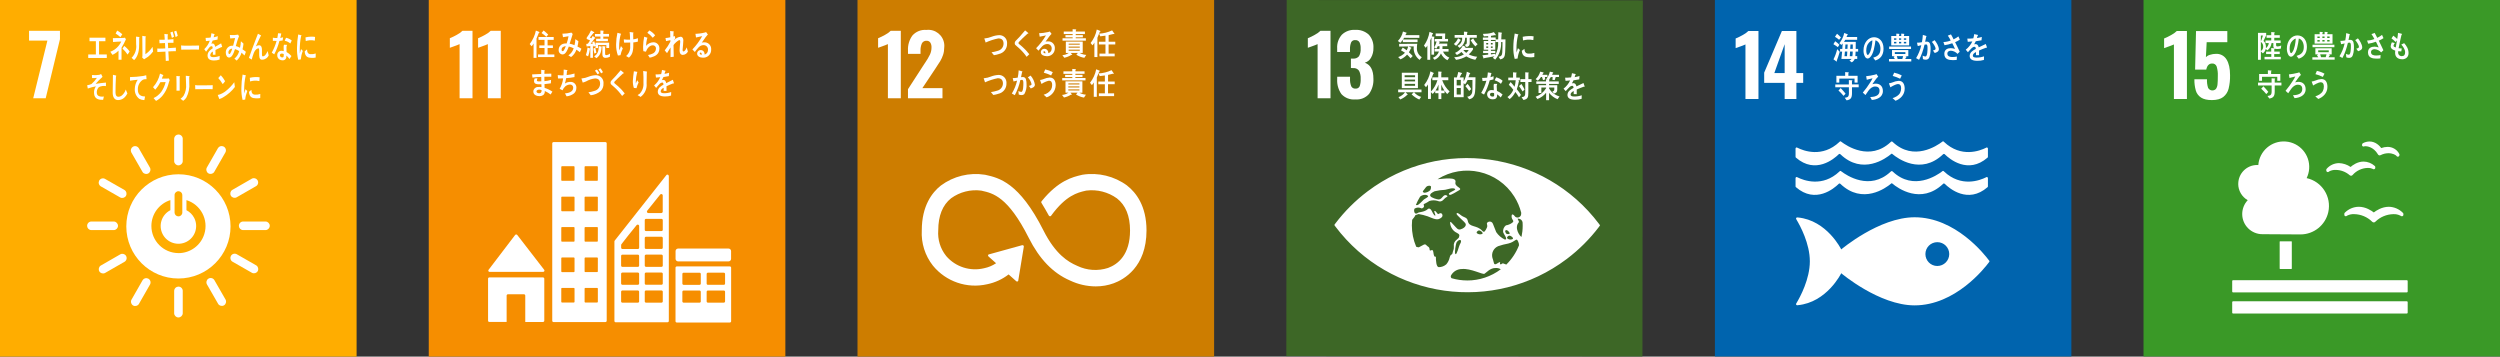 <?xml version="1.0" encoding="UTF-8"?>
<svg id="_レイヤー_2" data-name="レイヤー 2" xmlns="http://www.w3.org/2000/svg" width="1413.9" height="201.68" viewBox="0 0 1413.9 201.68">
  <rect x="0" y="0" width="1413.9" height="201.68" fill="#333333" stroke="none"/>
  <g id="_テキスト" data-name="テキスト">
    <g>
      <g>
        <rect id="_長方形_146" data-name="長方形 146" width="201.68" height="201.68" fill="#ffad00"/>
        <path id="_パス_24" data-name="パス 24" d="M26.8,22.97h-10.37v-5.56h17.48v4.76l-8.07,33.42h-7.06L26.8,22.97Z" fill="#fff"/>
        <path id="_パス_39" data-name="パス 39" d="M100.91,98.56c-16.28,0-29.48,13.19-29.48,29.47,0,16.28,13.19,29.48,29.47,29.48,16.28,0,29.48-13.19,29.48-29.47h0c0-16.29-13.19-29.48-29.47-29.48m-2.18,11.64c.08-1.21,1.12-2.13,2.33-2.05,1.1,.07,1.98,.95,2.05,2.05v10.12c-.08,1.21-1.12,2.13-2.33,2.05-1.1-.07-1.98-.95-2.05-2.05v-10.12Zm2.19,32.94c-8.47-.02-15.32-6.9-15.3-15.37,.02-6.69,4.36-12.59,10.74-14.6v5.71c-4.94,2.51-6.91,8.55-4.4,13.49,2.51,4.94,8.55,6.91,13.49,4.4,4.94-2.51,6.91-8.55,4.4-13.49-.96-1.9-2.51-3.44-4.4-4.4v-5.7c8.09,2.5,12.62,11.09,10.11,19.18-1.99,6.42-7.92,10.8-14.64,10.8" fill="#fff"/>
        <path id="_パス_40" data-name="パス 40" d="M66.73,127.7c-.02-1.27-1-2.32-2.26-2.42h-12.91c-1.34,.08-2.36,1.23-2.28,2.57,.07,1.23,1.05,2.21,2.28,2.28h12.92c1.27-.11,2.25-1.16,2.26-2.43" fill="#fff"/>
        <path id="_パス_41" data-name="パス 41" d="M152.57,127.7c-.02-1.27-1-2.32-2.26-2.42h-12.92c-1.34,.08-2.36,1.23-2.28,2.57,.07,1.23,1.05,2.21,2.28,2.28h12.91c1.27-.11,2.25-1.16,2.26-2.43" fill="#fff"/>
        <path id="_パス_42" data-name="パス 42" d="M100.93,179.54c1.27-.02,2.31-1,2.42-2.26v-12.9c-.08-1.34-1.23-2.36-2.57-2.28-1.23,.07-2.21,1.05-2.28,2.28v12.91c.11,1.27,1.16,2.25,2.43,2.26" fill="#fff"/>
        <path id="_パス_43" data-name="パス 43" d="M145.75,153.35c.61-1.11,.28-2.5-.76-3.22l-11.2-6.41c-1.21-.59-2.66-.09-3.25,1.12-.54,1.1-.18,2.42,.84,3.09l11.2,6.41c1.15,.54,2.52,.11,3.17-.98" fill="#fff"/>
        <path id="_パス_44" data-name="パス 44" d="M75.28,172.77c1.11,.61,2.51,.28,3.22-.77l6.41-11.2c.59-1.21,.09-2.66-1.12-3.25-1.1-.54-2.42-.18-3.09,.84l-6.4,11.21c-.54,1.15-.11,2.52,.98,3.17" fill="#fff"/>
        <path id="_パス_45" data-name="パス 45" d="M126.66,172.71c1.09-.65,1.51-2.02,.97-3.17l-6.43-11.19c-.72-1.13-2.22-1.46-3.35-.74-1.05,.67-1.42,2.04-.85,3.15l6.43,11.19c.72,1.04,2.12,1.37,3.23,.75" fill="#fff"/>
        <path id="_パス_46" data-name="パス 46" d="M56.16,153.46c.65,1.09,2.02,1.51,3.17,.97l11.19-6.43c1.12-.73,1.45-2.23,.72-3.35-.67-1.04-2.03-1.41-3.13-.85l-11.19,6.43c-1.05,.72-1.37,2.12-.75,3.24" fill="#fff"/>
        <path id="_パス_47" data-name="パス 47" d="M100.93,93.53c1.27-.02,2.31-1,2.42-2.26v-12.91c-.08-1.34-1.23-2.36-2.57-2.28-1.23,.07-2.21,1.05-2.28,2.28v12.91c.11,1.27,1.16,2.25,2.43,2.26" fill="#fff"/>
        <path id="_パス_48" data-name="パス 48" d="M71.25,110.73c.62-1.11,.28-2.51-.76-3.22l-11.2-6.4c-1.21-.58-2.66-.08-3.24,1.13-.53,1.09-.17,2.4,.84,3.08l11.2,6.41c1.15,.54,2.52,.11,3.17-.98" fill="#fff"/>
        <path id="_パス_49" data-name="パス 49" d="M117.9,98.06c1.11,.61,2.51,.28,3.22-.76l6.41-11.2c.59-1.21,.09-2.66-1.12-3.25-1.1-.54-2.42-.18-3.09,.84l-6.41,11.2c-.54,1.15-.11,2.52,.98,3.17" fill="#fff"/>
        <path id="_パス_50" data-name="パス 50" d="M83.89,98.08c1.09-.65,1.51-2.02,.97-3.17l-6.43-11.19c-.75-1.11-2.25-1.41-3.37-.67-1.01,.68-1.37,1.99-.83,3.09l6.43,11.19c.72,1.05,2.12,1.37,3.24,.75" fill="#fff"/>
        <path id="_パス_51" data-name="パス 51" d="M130.56,110.68c.65,1.09,2.02,1.51,3.17,.97l11.19-6.43c1.12-.74,1.42-2.25,.68-3.37-.67-1.02-2-1.38-3.1-.84l-11.19,6.43c-1.05,.72-1.37,2.12-.75,3.24" fill="#fff"/>
        <path id="_パス_197" data-name="パス 197" d="M49.9,32.79v-1.99h4.32v-7.49h-3.6v-1.99h9v1.99h-3.6v7.49h4.38v1.99h-10.5Z" fill="#fff"/>
        <path id="_パス_198" data-name="パス 198" d="M68.73,27v6.8h-1.71c0-1.73,0-3.43,.01-5.14-1,.97-2.15,1.77-3.42,2.36-.37-.61-.79-1.2-1.24-1.75,2.77-1.01,5.01-3.1,6.22-5.79-1.55,.02-3.1,.19-4.66,.29-.03-.74-.05-1.47-.1-2.21,2,0,4.01-.01,6.01-.12,.29,0,.58-.05,.86-.13l.5,.99c-.72,1.63-1.56,3.21-2.5,4.72m-.61-6.01c-.82-.77-1.72-1.46-2.69-2.04,.29-.58,.58-1.12,.88-1.69,1.04,.58,2,1.28,2.88,2.07-.34,.58-.69,1.12-1.07,1.66m4.05,9.84c-.81-1.23-1.77-2.36-2.86-3.35l.99-1.52c1.18,.88,2.21,1.95,3.05,3.17l-1.17,1.7Z" fill="#fff"/>
        <path id="_パス_199" data-name="パス 199" d="M78.73,21.42c-.08,3.97,.35,7.65-1.58,10.95-.35,.61-.79,1.15-1.31,1.62-.44-.39-1.08-.99-1.41-1.29,1.99-2.01,2.94-4.83,2.56-7.63,0-1.42-.03-2.92-.05-4.36l1.8,.23c.09,.01,.16,.1,.15,.19,0,0,0,0,0,0,0,.11-.06,.22-.15,.29m5,10.68c-.72,.52-1.48,1-2.26,1.44-.38-.31-.73-.64-1.07-1,.09-.31,.13-.62,.14-.94v-2.37c0-2.97-.04-5.99-.08-8.96l1.88,.31c.1,.03,.16,.13,.15,.23-.01,.14-.09,.26-.2,.33-.03,.83-.01,1.64-.01,2.47,0,2.33-.03,4.72-.07,7.05,1.2-.77,2.25-1.75,3.12-2.88,.29-.35,.54-.75,.81-1.14,.03-.04,.05-.1,.1-.1s.07,.19,.07,.23c.05,.81,.15,1.58,.26,2.37-.8,1.11-1.75,2.1-2.82,2.95" fill="#fff"/>
        <path id="_パス_200" data-name="パス 200" d="M95.22,29.09c.09,1.75,.16,3.47,.27,5.22-.58,.06-1.15,.08-1.73,.16-.06-1.77-.15-3.51-.2-5.28-1.53,.05-3.04,.11-4.56,.22-.01-.65-.03-1.31-.04-1.97,.35,.03,.69,.03,1.04,.04,1.15,.03,2.3-.07,3.46-.1-.05-1.02-.08-2.02-.14-3.03-1.04,0-2.07,.07-3.11,.12,0-.65-.07-1.33-.1-1.99,1.01,.02,2.04,0,3.07-.03-.06-1.09-.13-2.16-.22-3.26l1.85,.22c.13,.03,.23,.15,.22,.29,0,.15-.09,.28-.22,.34,.01,.8,.04,1.58,.05,2.38,1.09-.03,2.17-.12,3.25-.26v2.04c-1.05,0-2.11,0-3.15,.03,.05,1,.08,2,.14,3.01,1.44-.06,2.91-.15,4.36-.29,.01,.67,0,1.35,0,2-1.41-.02-2.83,.08-4.23,.14m1.99-7.64c-.24-1.03-.54-2.05-.89-3.05l1.29-.54c.32,.95,.59,1.92,.8,2.91l-1.2,.68Zm2.11-.46c-.24-1.06-.53-2.1-.88-3.13l1.24-.49c.34,.95,.62,1.92,.83,2.9l-1.18,.72Z" fill="#fff"/>
        <path id="_パス_201" data-name="パス 201" d="M112.51,28.06c-.82-.05-1.47-.05-2.14-.05-.77-.02-6.03,0-7.87,.07-.03-.71-.07-1.61-.08-2.13-.02-.27,.1-.29,.19-.27,.28,.06,.55,.1,.84,.12,.88,.05,1.82,.04,2.83,.04,2.09,0,3.96-.06,6.31-.09-.05,.7-.06,1.6-.07,2.3" fill="#fff"/>
        <path id="_パス_202" data-name="パス 202" d="M125.51,26.68c-.07,0-.14-.04-.19-.09-.9,.37-2.63,1.2-3.46,1.66v2.72h-1.47v-1.82c-.85,.37-1.43,1.18-1.5,2.1,0,.71,.58,1.07,1.71,1.07,1.24,.01,2.48-.23,3.62-.7l-.05,2.07c-1,.36-2.06,.54-3.13,.52-2.44,0-3.66-.94-3.66-2.83,.01-.94,.38-1.85,1.02-2.54,.56-.59,1.2-1.1,1.9-1.52-.03-.8-.23-1.2-.58-1.2-.51,.02-.98,.26-1.29,.67-.34,.38-.66,.78-.96,1.2-.46,.62-.75,1.04-.92,1.26-.23-.32-.58-.8-1.03-1.44,1.4-1.33,2.47-2.97,3.14-4.78-.66,.1-1.39,.17-2.19,.23-.05-.67-.12-1.29-.2-1.84,.96,.02,1.91-.04,2.86-.18,.2-.8,.34-1.62,.42-2.44l1.68,.46c.09,.03,.15,.11,.15,.21,0,.12-.08,.22-.2,.26-.06,.31-.18,.76-.34,1.37,.79-.16,1.57-.38,2.33-.65l-.14,1.94c-.69,.18-1.61,.35-2.75,.55-.21,.61-.47,1.2-.77,1.77,.23-.08,.47-.12,.71-.12,.76,0,1.26,.62,1.48,1.89,.99-.63,2.13-1.29,3.37-1.96l.58,1.98c0,.14-.05,.21-.15,.21" fill="#fff"/>
        <path id="_パス_203" data-name="パス 203" d="M138.3,31.38c-.53-.56-1.1-1.09-1.7-1.59-.49,1.72-1.44,3.27-2.74,4.48l-1.3-1.1c1.34-1.09,2.3-2.58,2.71-4.26-.72-.51-1.53-.89-2.37-1.14-.2,.62-.4,1.25-.65,1.85-.58,1.47-1.38,2.96-2.73,2.93-1.11-.03-1.86-1.3-1.82-2.84-.05-1.66,.97-3.15,2.53-3.72,.53-.13,1.07-.18,1.62-.13,.31-1.24,.8-3,1.12-4.32l-2.78,.2-.2-1.94h.14c1.52,.14,3.04,.07,4.54-.21,.14,.32,.32,.63,.5,.94-.41,.97-.77,1.97-1.07,2.98-.24,.86-.46,1.71-.73,2.54,.83,.2,1.63,.54,2.36,.99,.29-1.22,.46-2.46,.51-3.71,.5,.44,1,.86,1.47,1.34-.11,1.09-.29,2.17-.55,3.23,.67,.42,1.31,.89,1.91,1.41-.25,.69-.51,1.39-.78,2.07m-9.11-1.73c0,.47,.13,.88,.48,.89,.23,0,.44-.12,.56-.32,.5-.85,.88-1.76,1.14-2.71-1.19-.02-2.16,.93-2.18,2.12,0,0,0,.01,0,.02" fill="#fff"/>
        <path id="_パス_204" data-name="パス 204" d="M148.23,33.78c-1.77,0-1.65-2.09-1.65-3.75v-1.63c0-.48,0-1.06-.48-1.06-.12,0-.24,.03-.35,.07-2.02,.66-2.76,4.12-3.39,6.29l-1.58-.97c.55-1.69,1.15-3.34,1.79-5,.7-1.85,1.4-3.72,2.12-5.57,.4-1.03,.77-2.08,1.2-3.09,.58,.28,1.14,.6,1.68,.95,.06,.04,.09,.1,.09,.17,0,.13-.1,.23-.23,.23-.89,1.73-1.69,3.56-2.51,5.35-.08,.17-.16,.33-.24,.48,.52-.38,1.13-.61,1.77-.66,1.3,0,1.7,1.11,1.7,2.59v2.66c0,.44,.06,1.05,.51,1.05,.61-.09,1.15-.42,1.5-.93,.49-.64,.88-1.34,1.18-2.09,.21,.82,.43,1.62,.62,2.44-.64,1.48-2.11,2.44-3.72,2.45" fill="#fff"/>
        <path id="_パス_205" data-name="パス 205" d="M159.88,22.88c-.66,.12-1.21,.21-1.86,.27-.67,2.64-1.66,5.19-2.93,7.59-.47-.29-.94-.62-1.39-.96,1.17-2.09,2.08-4.32,2.73-6.63-.71,.03-1.41,.01-2.12-.05,0-.58,0-1.18,.01-1.79,.23,.06,.47,.1,.7,.12,.6,.08,1.2,.11,1.81,.08,.21-.89,.34-1.79,.41-2.69,.71,0,1.35,.06,1.85,.1-.15,.87-.35,1.72-.61,2.56,.55-.09,1.09-.22,1.62-.38-.07,.58-.16,1.18-.24,1.78m3.84,10.47c-.5-.7-1.07-1.35-1.71-1.93,0,.2-.02,.39-.03,.58,.08,1.1-.74,2.06-1.84,2.14-.19,.01-.39,0-.58-.04-.44-.03-.87-.14-1.26-.33-.96-.5-1.54-1.51-1.48-2.59-.05-1.31,.96-2.41,2.27-2.46,.1,0,.2,0,.3,0,.37,.03,.74,.09,1.1,.19,.02-.82-.1-1.62-.06-2.44,0-.4,.08-.8,.22-1.18l1.22,.05c.08,0,.48-.05,.47,.16,0,.04,0,.05-.02,.07-.18,.32-.28,.68-.29,1.05-.04,.92,.05,1.87,.05,2.79,1.05,.6,1.99,1.38,2.77,2.3-.34,.57-.71,1.11-1.11,1.64m-3.25-2.77c-.29-.16-.62-.26-.95-.27-.51-.04-1.15,.08-1.22,.9,0,.68,.54,1.24,1.22,1.26,.5,.04,.86-.05,.93-.8,.03-.37,.03-.73,.02-1.1m3.72-5.96c-.9-.79-1.99-1.33-3.17-1.58l.75-1.67c1.2,.24,2.31,.79,3.23,1.58l-.82,1.67Z" fill="#fff"/>
        <path id="_パス_206" data-name="パス 206" d="M70.09,55.43c-.95,.76-2.13,1.18-3.34,1.17-1.79,0-2.91-1.39-3.01-3.83-.02-.33,0-.65,0-.98,0-.93,0-1.86,.04-2.8,.04-2.22,.06-4.46,.09-6.68,.39,.07,.79,.16,1.19,.26,.17,.02,.33,.06,.49,.12,.1,.05,.22,.12,.22,.27,0,.12-.08,.23-.19,.29-.15,3-.26,6.02-.26,9.02,0,1.53,.5,2.46,1.68,2.46,.57-.02,1.12-.19,1.6-.5,1.21-.89,2.1-2.16,2.53-3.6l.92,2.24c-.47,.97-1.13,1.85-1.94,2.56" fill="#fff"/>
        <path id="_パス_207" data-name="パス 207" d="M82.72,44.81s-.1-.02-.15-.02c-.58-.04-1.17,.06-1.71,.29-1.84,1.15-2.94,3.19-2.9,5.36-.13,3.56,2.16,4.07,4.08,4.15-.12,.67-.24,1.35-.39,2.02h-.26c-.92-.04-1.82-.29-2.63-.73-1.73-1.31-2.68-3.41-2.52-5.58,.02-1.85,.59-3.66,1.64-5.19-1.44,.12-2.9,.29-4.34,.54,0-.69-.03-1.37-.02-2.05,2.5-.04,4.99-.25,7.45-.63,.58-.1,1.16-.24,1.73-.41,.03,.27,.18,1.97,.17,2.11,0,.08-.05,.16-.13,.17-.01,0-.03,0-.04,0" fill="#fff"/>
        <path id="_パス_208" data-name="パス 208" d="M95.66,46.13c-.2,.69-.38,1.4-.61,2.06-.67,2.2-1.77,4.24-3.23,6.02-1,1.18-2.21,2.15-3.58,2.87-.45-.56-.92-1.11-1.39-1.62,.74-.34,1.44-.76,2.09-1.24,.86-.66,1.63-1.44,2.28-2.3,1.16-1.66,1.99-3.53,2.45-5.5l-3,.06c-.76,1.54-1.73,2.97-2.88,4.24-.4-.47-.81-.97-1.24-1.41,1.96-2.18,3.32-4.83,3.96-7.7l1.69,.79c.1,.05,.16,.15,.16,.27,0,.14-.11,.25-.24,.25-.19,.51-.35,1.05-.58,1.53,1.08,0,2.16-.02,3.24-.02,.23,0,.47-.03,.69-.09,.16,.32,.34,.61,.49,.94-.1,.29-.2,.61-.29,.89" fill="#fff"/>
        <path id="_パス_209" data-name="パス 209" d="M101.62,43.64v7.64h-1.82c0-.43,.03-.86,.03-1.27v-2.54c0-1.51-.01-3.02-.07-4.51l1.93,.2c.08,0,.14,.08,.14,.16-.01,.14-.09,.26-.21,.32m5.39,.02c0,1.05,.03,2.07,.03,3.12,.28,2.9-.29,5.82-1.65,8.4-.46,.73-1.07,1.36-1.78,1.84-.48-.42-.98-.82-1.5-1.18,.65-.45,1.23-1.01,1.7-1.65,1.16-2.01,1.65-4.32,1.42-6.63,0-1.58-.08-3.17-.16-4.72l1.92,.22c.13,0,.23,.11,.23,.24,0,.14-.08,.27-.2,.35" fill="#fff"/>
        <path id="_パス_210" data-name="パス 210" d="M120.25,50.45c-.82-.05-1.46-.05-2.12-.05-.76-.01-5.85,0-7.68,.07-.03-.69-.07-1.56-.09-2.08,0-.26,.1-.29,.19-.26,.27,.06,.55,.1,.83,.12,.86,.05,2.59,.03,3.59,.03,2.08,0,3.03-.05,5.35-.09-.04,.69-.05,1.56-.07,2.25" fill="#fff"/>
        <path id="_パス_211" data-name="パス 211" d="M126.24,55.04c-.69,.43-1.44,.76-2.21,.99-.07-.22-.86-2.3-.86-2.3,0-.07,.06-.07,.1-.07,.18,0,.37-.04,.54-.1,1.47-.45,2.83-1.19,4.01-2.17,1.78-1.41,3.36-3.06,4.68-4.9,.1,.9,.23,1.81,.34,2.71-1.79,2.36-4.03,4.34-6.6,5.82m-.29-7.44c-.71-1.23-1.55-2.38-2.51-3.43,.49-.51,.95-1.07,1.44-1.6,.94,1.02,1.76,2.15,2.42,3.37-.4,.59-.85,1.15-1.35,1.66" fill="#fff"/>
        <path id="_パス_212" data-name="パス 212" d="M138.66,56.31c-.48,.05-.97,.13-1.46,.2-.54-2.21-.77-4.48-.69-6.75,.03-2.55,.26-5.09,.69-7.59l1.15,.29c.2,.04,.39,.09,.58,.16,.1,.03,.16,.13,.15,.23,0,.12-.09,.22-.21,.23-.53,2.59-.79,5.23-.78,7.88,0,.65,.03,1.27,.03,1.92,.24-.81,.47-1.63,.73-2.44,.33,.34,.67,.7,1,1.04-.61,1.55-1.02,3.17-1.19,4.82m8.53-.84c-.81,.15-1.63,.2-2.45,.15-1.92-.07-3.71-.41-3.94-3.66,.45-.38,.9-.78,1.37-1.14,0,1.85,.78,2.68,2.02,2.72,1.02,.07,2.05-.07,3.02-.4,0,.78-.02,1.54-.03,2.33m-.49-9.6c-1.02-.24-2.07-.32-3.11-.22-.73,.08-1.45,.22-2.15,.42-.05-.64-.1-1.44-.16-2.07,1-.24,2.02-.38,3.04-.41,.85-.06,1.7-.01,2.53,.14-.05,.71-.09,1.44-.15,2.14" fill="#fff"/>
        <path id="_パス_213" data-name="パス 213" d="M170.07,33.61c-.47,.05-.94,.12-1.42,.19-.52-2.2-.75-4.46-.68-6.73,.03-2.54,.26-5.07,.68-7.57l1.14,.29c.19,.04,.38,.09,.56,.16,.1,.03,.16,.13,.15,.23,0,.12-.09,.22-.21,.23-.52,2.59-.77,5.22-.76,7.86,0,.64,.03,1.27,.03,1.92,.24-.81,.46-1.62,.71-2.43l.98,1.04c-.6,1.54-.98,3.16-1.15,4.81m8.44-1.04c-.79,.15-1.59,.2-2.39,.15-1.87-.06-3.61-.41-3.83-3.65,.44-.38,.88-.78,1.33-1.14,0,1.84,.76,2.67,1.97,2.71,1,.07,2-.07,2.94-.4,0,.77-.02,1.54-.03,2.33m-.48-9.57c-.99-.24-2.01-.31-3.03-.21-.71,.08-1.41,.22-2.09,.42-.05-.64-.09-1.44-.16-2.07,.97-.24,1.96-.37,2.96-.4,.82-.06,1.65-.01,2.46,.14-.05,.7-.08,1.42-.15,2.13" fill="#fff"/>
        <path id="_パス_214" data-name="パス 214" d="M55.89,49.3c-.93,.94-1.34,2.28-1.11,3.58,.27,1.62,2.08,1.8,3.03,1.78,.29,0,.62-.03,.93-.07-.14,.63-.29,1.24-.42,1.86h-.29c-1.85,.04-4.51-.26-4.81-3.34-.22-1.5,.14-3.03,1.01-4.28-1.56,.27-3.1,.69-4.58,1.25-.1-.63-.24-1.24-.36-1.86,.83-.13,1.64-.36,2.42-.68,1.19-1.03,2.23-2.21,3.11-3.52-.92,.11-1.84,.16-2.76,.14,0-.58-.02-1.15-.07-1.73,1.39,.14,2.79,.11,4.16-.11,.36-.09,.71-.24,1.04-.43,.29,.52,.55,1.05,.8,1.58-1.4,1.22-2.71,2.54-3.91,3.96,1.94-.31,3.9-.54,5.84-.73,0,.66,0,1.33-.02,2-1.37-.25-2.79-.04-4.03,.6" fill="#fff"/>
      </g>
      <g>
        <rect id="_長方形_150" data-name="長方形 150" x="242.49" width="201.68" height="201.68" fill="#f68e00"/>
        <path id="_パス_25" data-name="パス 25" d="M259.93,24.95c-.98,.44-1.99,.84-3.02,1.18-1.32,.44-2.15,.74-2.5,.9v-5.42c1.34-.54,2.64-1.17,3.89-1.88,1.19-.6,2.27-1.38,3.23-2.3h5.7V55.59h-7.3V24.95Z" fill="#fff"/>
        <path id="_パス_26" data-name="パス 26" d="M275.91,24.95c-.98,.44-1.99,.84-3.02,1.18-1.32,.44-2.15,.74-2.5,.9v-5.42c1.34-.54,2.64-1.17,3.89-1.88,1.19-.6,2.27-1.38,3.23-2.3h5.7V55.59h-7.3V24.95Z" fill="#fff"/>
        <path id="_パス_56" data-name="パス 56" d="M276.93,153.75h30.25c.41,0,.74-.32,.74-.73,0-.19-.07-.37-.2-.51l-.04-.04-15.05-19.47-.15-.16c-.14-.15-.34-.24-.55-.24-.18,0-.35,.07-.49,.19l-.09,.11-.14,.16-14.69,19.27-.23,.29c-.08,.12-.13,.27-.13,.41,0,.41,.33,.74,.74,.74" fill="#fff"/>
        <path id="_パス_57" data-name="パス 57" d="M307.08,156.89h-30.31c-.41,0-.74,.33-.74,.74v23.72c0,.41,.33,.74,.74,.74h9.76v-14.92c0-.41,.33-.74,.74-.74h9.06c.41,0,.74,.33,.74,.74h0v14.93h10.02c.41,0,.74-.33,.74-.74v-23.72c0-.41-.33-.74-.74-.74" fill="#fff"/>
        <path id="_パス_58" data-name="パス 58" d="M412.77,150.68h-30c-.4,0-.73,.31-.73,.71h0v30.3c0,.4,.33,.72,.73,.71h30c.4,0,.73-.31,.73-.71h0v-30.3c0-.4-.33-.72-.73-.71,0,0,0,0,0,0m-16.42,19.78c0,.4-.33,.72-.73,.72h-8.97c-.4,0-.73-.31-.74-.71h0v-5.45c0-.4,.33-.72,.73-.71,0,0,0,0,0,0h8.96c.4,0,.73,.31,.73,.71h0v5.45Zm0-10.07c0,.4-.33,.72-.73,.71h-8.96c-.4,0-.73-.31-.74-.71h0v-5.45c0-.4,.34-.72,.73-.71,0,0,0,0,0,0h8.96c.4,0,.73,.31,.73,.71h0v5.45Zm13.72,10.06c0,.4-.33,.72-.73,.72,0,0,0,0,0,0h-8.96c-.4,0-.73-.31-.73-.71h0v-5.45c0-.4,.33-.72,.73-.71h8.96c.4,0,.73,.31,.73,.71h0v5.45Zm0-10.07c0,.4-.33,.72-.73,.71h-8.96c-.4,0-.73-.31-.73-.71h0v-5.45c0-.4,.34-.72,.73-.71h8.96c.4,0,.73,.31,.73,.71h0v5.45Z" fill="#fff"/>
        <path id="_パス_59" data-name="パス 59" d="M342.41,80.36h-29.36c-.4,0-.72,.32-.72,.72v100.34c0,.4,.32,.72,.72,.72h29.36c.4,0,.72-.32,.72-.72V81.08c0-.4-.32-.72-.72-.72m-17.47,90.34c0,.21-.17,.39-.39,.39h-6.72c-.21,0-.39-.17-.39-.39v-7.49c0-.21,.17-.38,.39-.38h6.72c.21,0,.38,.17,.39,.38v7.49Zm0-17.2c0,.21-.17,.38-.38,.39h-6.73c-.21,0-.38-.17-.39-.38h0v-7.5c0-.21,.17-.38,.38-.39h6.73c.21,0,.38,.17,.39,.38h0v7.5Zm0-17.2c0,.21-.17,.39-.39,.39h-6.72c-.21,0-.39-.17-.39-.39v-7.49c0-.21,.17-.39,.39-.39h6.72c.21,0,.39,.17,.39,.39v7.49Zm0-17.21c0,.21-.17,.39-.39,.39h-6.72c-.21,0-.39-.17-.39-.39v-7.49c0-.21,.17-.38,.39-.38h6.72c.21,0,.38,.17,.39,.38v7.49Zm0-17.2c0,.21-.17,.38-.39,.38h-6.72c-.21,0-.38-.17-.39-.38v-7.49c0-.21,.17-.39,.39-.39h6.72c.21,0,.39,.17,.39,.39v7.49Zm13.18,68.81c0,.21-.17,.39-.39,.39h-6.71c-.21,0-.38-.17-.39-.38h0v-7.5c0-.21,.17-.38,.38-.38h6.72c.21,0,.39,.17,.39,.38h0v7.49Zm-.01-17.2c0,.21-.17,.38-.38,.39,0,0,0,0,0,0h-6.71c-.21,0-.38-.16-.39-.37h0v-7.5c0-.21,.16-.38,.37-.39,0,0,0,0,.01,0h6.72c.21,0,.39,.17,.39,.38h0s-.01,7.5-.01,7.5Zm0-17.2c0,.21-.17,.39-.39,.39h-6.71c-.21,0-.38-.17-.39-.38h0v-7.5c0-.21,.17-.38,.38-.39h6.73c.21,0,.39,.17,.39,.38h0s-.01,7.49-.01,7.49Zm0-17.21c0,.21-.17,.39-.39,.39h-6.71c-.21,0-.38-.17-.39-.38h0v-7.5c0-.21,.17-.38,.38-.38h6.73c.21,0,.39,.17,.39,.38h0s-.01,7.49-.01,7.49Zm0-17.2c0,.21-.18,.38-.39,.38h-6.71c-.21,0-.38-.17-.39-.38v-7.49c0-.21,.17-.38,.38-.39h6.73c.21,0,.39,.17,.39,.38h0s-.01,7.49-.01,7.49Z" fill="#fff"/>
        <path id="_長方形_157" data-name="長方形 157" d="M383.51,140.57h28.52c.8,0,1.44,.64,1.44,1.44v4.38c0,.8-.64,1.44-1.44,1.44h-28.52c-.8,0-1.44-.64-1.44-1.44v-4.38c0-.8,.64-1.44,1.44-1.44Z" fill="#fff"/>
        <path id="_パス_60" data-name="パス 60" d="M378.19,99.29c-.09-.33-.39-.56-.74-.56-.15,0-.3,.05-.42,.14l-.05,.04-.25,.31-28.86,36.59-.13,.18c-.16,.15-.25,.36-.25,.58v44.98c0,.4,.32,.72,.72,.71h29.33c.39,0,.72-.32,.72-.71h0V99.61c0-.1-.03-.2-.07-.29m-12.16,19.86l.21-.26c1.97-2.53,5.3-6.63,6.91-8.62l.21-.25c.16-.19,.4-.3,.65-.31,.39,0,.73,.28,.8,.67v9.26c0,.44-.35,.81-.8,.82h-7.35c-.46-.02-.81-.4-.8-.86,0-.17,.06-.33,.16-.46m-4.55,51.29c0,.4-.32,.72-.72,.72h-8.75c-.39,0-.72-.32-.72-.71h0v-5.48c0-.39,.32-.71,.71-.71h8.75c.39,0,.72,.32,.72,.71h0v5.48Zm0-10.12c0,.4-.32,.72-.72,.72h-8.75c-.39,0-.72-.32-.72-.71h0v-5.48c0-.39,.32-.72,.71-.72h8.76c.39,0,.72,.32,.72,.71h0v5.48Zm0-10.12c0,.4-.32,.71-.72,.71h-8.75c-.39,0-.72-.32-.72-.71h0v-5.48c0-.39,.32-.72,.71-.72h8.76c.4,0,.72,.32,.72,.72h0v5.47Zm.02-22.19v12.07c0,.4-.32,.72-.72,.72h-8.75c-.4,0-.72-.32-.72-.71h0v-1.52c0-.09,.02-.18,.05-.27,.01-.03,.03-.06,.04-.08,.02-.03,.04-.07,.06-.1l.08-.12c1.12-1.6,6.17-7.82,8.29-10.42l.21-.26c.16-.19,.4-.31,.65-.31,.39,0,.73,.29,.8,.67v.33Zm13.35,42.42c0,.4-.32,.72-.72,.72h-8.75c-.4,0-.72-.32-.72-.71h0v-5.48c0-.4,.32-.72,.72-.71h8.75c.39,0,.71,.32,.72,.71v5.47Zm0-10.12c0,.4-.32,.72-.72,.72h-8.75c-.4,0-.72-.32-.72-.71h0v-5.48c0-.4,.32-.72,.72-.72h8.75c.4,0,.72,.32,.72,.72h0v5.47Zm0-10.12c0,.39-.32,.71-.72,.71h-8.75c-.4,0-.72-.32-.72-.71h0v-5.48c0-.4,.32-.72,.72-.72h8.75c.4,0,.72,.32,.72,.72v5.47Zm0-10.12c0,.4-.32,.71-.72,.71h-8.75c-.4,0-.72-.32-.72-.71h0v-5.48c0-.4,.32-.72,.72-.72h8.75c.4,0,.72,.32,.72,.72h0v5.47Zm0-10.12c0,.4-.32,.72-.72,.72h-8.75c-.4,0-.72-.32-.72-.71h0v-5.48c0-.4,.32-.72,.71-.72h8.76c.4,0,.72,.32,.72,.72v5.47Z" fill="#fff"/>
        <path id="_パス_252" data-name="パス 252" d="M304.74,18.6c-.39,1.1-.84,2.14-1.31,3.19v10.92h-1.66v-8.1c-.3,.56-.67,1.09-1.1,1.56l-1.09-1.27c1.74-2.24,2.94-4.85,3.5-7.62l1.9,.82c.09,.03,.14,.12,.15,.21,0,.19-.27,.29-.38,.29m-.46,13.67v-1.48h3.67v-3.64h-2.95v-1.49h2.95v-3.13h-3.39v-1.59h8.58v1.59h-3.46v3.13h3.01v1.49h-3.01v3.64h3.83v1.48h-9.24Zm4.7-11.42c-.83-.82-1.74-1.55-2.72-2.18l1.17-1.44c.49,.36,.96,.79,1.41,1.2,.42,.35,.82,.73,1.19,1.13l-1.06,1.29Z" fill="#fff"/>
        <path id="_パス_253" data-name="パス 253" d="M328,29.53c-.64-.52-1.3-1-2-1.44-.56,1.67-1.62,3.13-3.03,4.19l-1.52-.98c1.44-.93,2.5-2.34,3-3.98-.87-.45-1.79-.79-2.75-1-.2,.58-.44,1.16-.71,1.71-.63,1.37-1.44,2.77-2.92,2.77-1.28-.12-2.22-1.25-2.11-2.53,0-.02,0-.03,0-.05,0-1.65,1.12-3.08,2.72-3.49,.59-.14,1.19-.19,1.79-.16,.47-1.33,.83-2.69,1.07-4.07l-3.13,.53-.34-1.97h.16c1.67-.01,3.33-.22,4.95-.62,.22,.27,.47,.53,.72,.79-.31,1.05-.65,2.08-.97,3.13-.25,.79-.49,1.58-.77,2.35,.95,.17,1.87,.46,2.75,.86,.29-1.12,.46-2.27,.49-3.43,.58,.39,1.17,.77,1.73,1.2-.1,1.01-.28,2.01-.54,2.99,.77,.36,1.52,.78,2.23,1.25-.26,.63-.54,1.29-.84,1.92m-10.37-1.38c0,.43,.16,.81,.56,.81,.24,0,.48-.11,.62-.31,.52-.77,.92-1.63,1.19-2.52-1.03,.09-2.36,.58-2.36,2.02" fill="#fff"/>
        <path id="_パス_254" data-name="パス 254" d="M333.61,27.87c-.18,1.37-.51,2.72-1,4.01l-1.26-.68c.49-1.4,.81-2.86,.94-4.35l1.42,.59c.06,.03,.1,.1,.1,.17,0,.12-.08,.22-.2,.25m9.31-.73v-1.66h-4.7v1.71h-1.42v-1.2l-1.04,.46c-.05-.18-.11-.39-.15-.58l-.27,.05v6.78h-1.48v-6.63c-.7,.05-1.41,.13-2.1,.22l-.18-1.44c.24,0,.48-.03,.71-.09,.16-.04,.3-.15,.38-.29,.38-.51,.71-1.07,1.05-1.6-.61-.31-1.24-.58-1.89-.81v-.76c.98-1.25,1.8-2.63,2.43-4.09l1.53,.84c.12,.07,.31,.15,.31,.34,0,.29-.27,.29-.44,.27-.67,.86-1.32,1.73-2.05,2.55,.27,.17,.55,.31,.82,.49,.27-.44,.52-.9,.78-1.35l1.33,.95c.08,.05,.14,.14,.14,.24,0,.23-.22,.22-.37,.22-.77,1.01-1.49,2.07-2.3,3.03,.42,0,.83-.04,1.25-.1-.08-.29-.18-.58-.29-.86l1.15-.46c.25,.79,.45,1.61,.68,2.42v-1.64h7.72v3.01h-1.61Zm-6.77,3.16c-.21-.93-.39-1.88-.55-2.82l1.09-.47c.17,.95,.35,1.91,.58,2.84l-1.12,.46Zm4.07-3.52c-.04,.95-.19,1.89-.46,2.81-.41,1.36-1.28,2.54-2.46,3.33l-1.28-1.05c2.19-1.37,2.54-3.03,2.63-5.8l1.53,.29c.11,0,.19,.1,.2,.2-.01,.1-.08,.18-.17,.22m.99-6.07v1.22h2.61v1.37h-6.66v-1.37h2.43v-1.24h-3.1v-1.47h3.08v-1.97l1.65,.13c.12,0,.22,.08,.22,.2-.01,.13-.1,.23-.22,.27v1.36h3.21v1.49h-3.22Zm3.72,11.4c-.77,.42-1.63,.63-2.5,.63-1.05,0-1.73-.59-1.73-1.91v-4.75l1.51,.17c.09,.01,.23,.05,.23,.18-.01,.11-.09,.21-.2,.24v3.49c0,.82,.1,1.04,.82,1.04,.74-.11,1.43-.44,1.99-.93l-.12,1.84Z" fill="#fff"/>
        <path id="_パス_255" data-name="パス 255" d="M350.94,31.21c-.49,.08-.99,.14-1.48,.18-.74-2.03-1.08-4.18-1.02-6.34,.04-2.18,.29-4.36,.75-6.5,.44,.1,.89,.23,1.33,.35,.2,.04,.39,.1,.58,.17,.09,.03,.18,.07,.18,.18-.02,.13-.12,.24-.25,.26-.58,2.25-.87,4.56-.86,6.88-.04,.72,.01,1.44,.15,2.15,.29-.83,.58-1.67,.86-2.5,.33,.47,.68,.92,1.05,1.34-.59,1.21-1.03,2.49-1.3,3.81m7.25-7.2c0,.75,0,1.5-.02,2.24,0,.93-.11,1.86-.31,2.77-.28,1.41-1.04,2.68-2.15,3.6-.52-.33-1.05-.63-1.6-.91,1.62-1.38,2.48-3.47,2.3-5.59,.02-.68,.02-1.36,.02-2.05-.88,.07-1.77,.1-2.65,.07-.29,0-.56-.03-.84-.05-.07-.61-.1-1.2-.15-1.8,.63,.09,1.26,.15,1.9,.17,.56,.02,1.11,.02,1.67,0,0-.95-.08-1.88-.11-2.81-.03-.5-.07-1.02-.14-1.54,.47,.08,.94,.14,1.41,.2,.2,.01,.39,.05,.58,.1,.1,.02,.21,.07,.2,.21-.02,.11-.09,.21-.2,.24,0,1.13,.06,2.26,.06,3.4,.9-.09,1.78-.3,2.62-.62,.02,.63-.04,1.29-.01,1.92-.85,.23-1.72,.38-2.59,.46" fill="#fff"/>
        <path id="_パス_256" data-name="パス 256" d="M368.34,32.41c-.29,.09-.59,.15-.9,.21-.14-.26-.92-1.47-.92-1.47,0-.05,.06-.07,.09-.07,.75-.12,1.49-.33,2.19-.63,1.23-.39,2.09-1.49,2.18-2.77,.16-.97-.51-1.89-1.48-2.04-.11-.02-.22-.03-.33-.02-1.73-.02-3.28,1.83-3.85,3.61-.48-.09-.98-.2-1.47-.29-.11-.87-.15-1.74-.14-2.61,.04-1.87,.24-3.73,.6-5.57l1.7,.52c.1,.02,.17,.1,.17,.2-.01,.13-.1,.24-.22,.29-.33,1.37-.53,2.76-.58,4.17,1.04-1.29,2.61-2.04,4.27-2.04,1.85,.04,3.31,1.57,3.27,3.42,0,.05,0,.1,0,.15-.04,3.13-2.3,4.32-4.58,4.96m.84-11.07c-.89-1.08-1.92-2.03-3.08-2.82,.39-.44,.75-.9,1.13-1.34,1.27,.69,2.39,1.64,3.29,2.77-.46,.46-.9,.94-1.34,1.39" fill="#fff"/>
        <path id="_パス_257" data-name="パス 257" d="M386.25,31.06c-1.32,0-1.91-1-1.91-2.46s.24-3.04,.34-4.57c.02-.22,.02-.46,.02-.69,0-.33-.05-.64-.4-.64-.86,0-2.88,1.98-3.38,2.8,0,2.18,.03,4.41,.12,6.6l-1.81,.2c0-1.8,.01-3.64,.01-5.46-.65,1.1-1.34,2.14-2,3.21-.46-.48-.86-1.03-1.3-1.55,1.24-1.53,2.31-3.19,3.2-4.94v-.83c-.82,.16-1.62,.38-2.45,.52-.1-.58-.19-1.17-.32-1.73,.92-.06,1.83-.21,2.72-.44,0-1.18-.04-2.37-.09-3.54,.63,.01,1.25,.08,1.87,.2,.12,.02,.2,.13,.19,.24,0,.08-.04,.16-.12,.19-.04,.84-.09,1.67-.1,2.49,.26-.07,.51-.19,.78-.29,.1,.45,.19,.89,.29,1.32-.26,.33-.5,.69-.75,1.05l.03,.05c.94-1.13,2.28-1.85,3.75-2.02,.99,0,1.53,.92,1.53,2.02-.01,.87-.07,1.73-.17,2.59-.13,.91-.22,1.83-.25,2.75v.05c-.01,.38,.03,.92,.46,.92,.91,0,1.51-1.48,1.88-2.3,.22,.79,.44,1.58,.65,2.37-.51,1.1-1.6,1.82-2.81,1.87" fill="#fff"/>
        <path id="_パス_258" data-name="パス 258" d="M397.44,32.61c-1.22,0-3.19-.52-3.19-2.38,.04-1.11,.97-1.98,2.09-1.94,0,0,.02,0,.03,0,.95,.04,1.77,.69,2.02,1.6,.09,.32,.14,.65,.14,.98,1.14-.36,1.91-1.43,1.88-2.63,.14-1.36-.84-2.57-2.2-2.71-.12-.01-.25-.02-.37-.01-2.22,0-3.5,2.12-4.88,3.88-.45-.48-.91-.96-1.37-1.44,2.16-2.26,4.03-4.79,5.56-7.52-1.17,.29-2.35,.52-3.52,.76l-.32-2.1c.16,.02,.31,.02,.47,.02,.66-.02,1.31-.07,1.96-.18,.91-.11,1.81-.28,2.69-.5,.31-.08,.62-.17,.92-.29,.34,.48,.68,.94,1.01,1.42-.15,.12-.3,.25-.44,.39-.34,.38-.66,.78-.95,1.19-.71,.96-1.36,1.96-2.04,2.94,.44-.11,.9-.17,1.35-.16,2.05-.11,3.81,1.47,3.92,3.52,0,.16,0,.32,0,.48,.16,2.43-1.68,4.53-4.11,4.69-.22,.01-.43,.01-.65,0m-1.25-2.9c-.29,0-.46,.13-.46,.48,0,.66,.84,.75,1.22,.75-.07-.51-.22-1.23-.76-1.23" fill="#fff"/>
        <path id="_パス_259" data-name="パス 259" d="M311.43,53.45c-1.03-.78-2.14-1.45-3.32-1.99,.12,.85-.19,1.7-.83,2.27-.59,.41-1.29,.64-2.02,.66-1.46-.02-3.66-.52-3.63-2.7,.06-1.33,1.11-2.39,2.43-2.49,.38-.04,.77-.06,1.15-.03,.34,0,.69,.04,1.03,.1,0-.55-.03-1.1-.05-1.63-.49,.02-.99,.04-1.48,.03-1.13-.02-2.72-.13-2.69-1.89,.02-.5,.15-.98,.38-1.42l1.58-.08c-.17,.37-.29,.77-.34,1.18,0,.55,.61,.56,.93,.58,.53,.03,1.06,.01,1.59-.05-.04-.82-.05-1.67-.05-2.49-1.66,.02-3.31,.15-4.96,.39-.1-.61-.16-1.2-.22-1.81,1.73-.11,3.44-.21,5.16-.25v-2.35c.41,.06,.82,.1,1.23,.16,.2,.04,.44,.04,.65,.1,.07,.02,.16,.05,.16,.18,0,.12-.09,.22-.2,.25-.04,.53-.05,1.05-.05,1.58,1.31-.05,2.62-.08,3.92-.1v1.75c-1.31-.02-2.62-.04-3.91,0,0,.84,0,1.67,.02,2.51,1.27-.1,2.53-.35,3.75-.73l-.1,1.96c-1.21,.18-2.4,.34-3.61,.43,0,.7,.03,1.43,.06,2.13,1.56,.49,3.05,1.2,4.41,2.11-.33,.56-.67,1.12-1.01,1.67m-5.12-2.5c-.41-.19-.85-.29-1.3-.29-.53,0-1.55,.2-1.56,1.01s.95,1.05,1.48,1.05c.82,0,1.37-.38,1.39-1.41v-.38" fill="#fff"/>
        <path id="_パス_260" data-name="パス 260" d="M324.63,52.84c-1.22,.93-2.66,1.5-4.19,1.65-.31-.55-.56-1.13-.9-1.67,1.65-.15,4.65-.69,4.65-3.23,.03-.95-.72-1.75-1.68-1.78-.08,0-.17,0-.25,.01-.96,.06-1.87,.43-2.59,1.05-.66,.61-1.19,1.36-1.53,2.2l-1.63-.86c1.09-1.79,1.76-3.81,1.97-5.89-.58,.03-1.13,.05-1.71,.05h-1.19c-.04-.64-.12-1.26-.13-1.89,.71,.09,1.43,.13,2.15,.14,.35,0,.7,0,1.05-.02,.11-1.08,.17-2.17,.16-3.26,.44,.07,.88,.12,1.32,.19,.19,.02,.39,.05,.58,.1,.1,.03,.22,.09,.22,.24-.02,.15-.12,.28-.27,.34-.06,.76-.1,1.51-.2,2.25,1.52-.14,3.02-.44,4.48-.89l-.03,2.02c-1.56,.3-3.14,.51-4.73,.63-.16,1.02-.39,2.03-.69,3.02,.95-.63,2.06-.95,3.2-.92,1.75-.07,3.22,1.3,3.29,3.05,0,.14,0,.27-.01,.41,0,1.17-.49,2.3-1.37,3.08" fill="#fff"/>
        <path id="_パス_261" data-name="パス 261" d="M339.72,51.5c-1.6,1.33-3.55,2.16-5.62,2.37-.44-.58-.86-1.15-1.31-1.67,1.16-.14,2.29-.41,3.39-.79,1.87-.44,3.19-2.1,3.21-4.02,0-2.26-1.17-3.02-2.88-3.02-1.78,.21-3.5,.78-5.06,1.68-.61,.27-1.24,.5-1.89,.67-.07-.24-.71-2.2-.71-2.25,0-.17,.18-.12,.27-.12,1.24-.11,2.46-.42,3.6-.91,1.37-.54,2.82-.85,4.3-.92,2.37,0,4.3,1.91,4.31,4.28,0,.14,0,.29-.02,.43,.1,1.58-.47,3.13-1.57,4.27m-1.79-9.46c-.44-.73-.94-1.43-1.48-2.09l1.11-.65c.54,.64,1.02,1.34,1.43,2.07l-1.06,.67Zm2.02-.55c-.44-.79-.94-1.53-1.51-2.23l1.14-.64c.54,.68,1.02,1.41,1.41,2.18l-1.04,.69Z" fill="#fff"/>
        <path id="_パス_262" data-name="パス 262" d="M351.84,54.26c-1.24-1.78-2.69-3.41-4.31-4.86-.39-.39-.81-.75-1.24-1.09-.26-.18-.5-.39-.71-.63-.19-.26-.28-.58-.27-.9,0-.55,.25-1.06,.66-1.42,.69-.74,1.4-1.42,2.07-2.17,1-1.14,2.02-2.27,2.99-3.47,.41,.35,.83,.69,1.24,1.04,.17,.12,.33,.25,.48,.4,.04,.04,.07,.09,.07,.15,0,.23-.31,.27-.47,.23-.95,.9-1.92,1.79-2.88,2.71-.4,.38-.77,.8-1.17,1.18-.19,.18-.4,.35-.58,.55-.19,.17-.31,.41-.35,.67,0,.2,.1,.38,.26,.5,.6,.58,1.27,1.05,1.89,1.59,1.4,1.24,2.67,2.61,3.8,4.09-.5,.47-.98,.97-1.48,1.44" fill="#fff"/>
        <path id="_パス_263" data-name="パス 263" d="M359.99,49.87c-.5-.04-1.01-.09-1.5-.14-.42-1.25-.61-2.57-.58-3.89,.06-1.85,.37-3.7,.59-5.53,.44,.07,.9,.16,1.34,.22,.16,.04,.37,.05,.53,.1,.08,.02,.13,.1,.12,.18-.02,.11-.09,.2-.18,.25-.41,1.6-.66,3.24-.73,4.9,0,.34,0,.69,0,1.03,0,.03,0,.12,.04,.12s.08-.14,.09-.15c.21-.55,.42-1.07,.64-1.59l.83,1.24c-.52,1.04-.93,2.13-1.2,3.26m5.81-8.85c0,2.02-.03,4.07-.1,6.1,.32,3-.99,5.94-3.43,7.72-.48-.37-.99-.68-1.54-.93-.04-.02-.09-.02-.08-.09s.08-.12,.12-.15c.35-.18,.69-.4,1-.65,1.54-1.61,2.32-3.8,2.15-6.02,.06-2.28,.01-4.56-.16-6.83,.45,.04,.9,.1,1.35,.19,.24,.03,.48,.07,.71,.13,.09,.02,.15,.1,.14,.2-.02,.13-.08,.26-.17,.35" fill="#fff"/>
        <path id="_パス_264" data-name="パス 264" d="M380.98,47.23c-.08,0-.15-.03-.21-.09-1,.36-2.91,1.17-3.82,1.62v2.65l-1.63-.02c.01-.24,.01-.5,.01-.79v-.96c-1.1,.55-1.66,1.25-1.66,2.04,0,.69,.63,1.05,1.89,1.05,1.37,.01,2.74-.22,4.03-.69l-.06,2.02c-1.12,.36-2.29,.52-3.46,.5-2.71,0-4.06-.91-4.06-2.75,.03-.94,.44-1.84,1.13-2.47,.63-.58,1.34-1.08,2.1-1.48-.03-.77-.25-1.17-.65-1.17-.54,.01-1.06,.25-1.42,.65-.38,.37-.73,.76-1.07,1.17-.51,.6-.83,1.02-1.02,1.22-.25-.31-.63-.77-1.15-1.41,1.52-1.25,2.71-2.85,3.48-4.66-.73,.1-1.55,.17-2.43,.22-.05-.65-.14-1.26-.22-1.79,1.06,.02,2.12-.04,3.17-.17,.22-.78,.38-1.57,.47-2.37l1.86,.44c.1,.02,.17,.11,.16,.21,0,.1-.07,.19-.22,.26-.07,.29-.2,.74-.37,1.33,.88-.16,1.74-.37,2.59-.64l-.15,1.9c-.76,.17-1.78,.34-3.05,.53-.24,.6-.53,1.18-.86,1.73,.26-.08,.52-.12,.79-.12,.84,0,1.39,.6,1.64,1.84,1.1-.62,2.36-1.25,3.75-1.91l.63,1.92c0,.14-.05,.21-.16,.21" fill="#fff"/>
      </g>
      <g>
        <rect id="_長方形_151" data-name="長方形 151" x="484.97" width="201.68" height="201.68" fill="#cd7d00"/>
        <path id="_パス_27" data-name="パス 27" d="M502.14,24.95c-.98,.44-1.99,.84-3.02,1.18-1.32,.44-2.15,.74-2.5,.9v-5.42c1.34-.54,2.64-1.17,3.89-1.88,1.19-.6,2.27-1.38,3.23-2.3h5.72V55.59h-7.3V24.95Z" fill="#fff"/>
        <path id="_パス_28" data-name="パス 28" d="M513.51,50.45l9.24-14.28,.58-.86c.99-1.43,1.87-2.94,2.64-4.5,.57-1.25,.86-2.61,.85-3.98,.06-.99-.18-1.97-.71-2.8-.47-.64-1.23-1-2.02-.97-1.13-.1-2.22,.49-2.73,1.51-.56,1.31-.82,2.72-.75,4.15v1.74h-7.09v-1.89c-.17-3.04,.72-6.05,2.52-8.51,1.99-2.23,4.92-3.39,7.89-3.13,4.97-.6,9.48,2.95,10.08,7.92,.08,.7,.09,1.41,0,2.12,0,1.39-.21,2.78-.66,4.1-.4,1.2-.92,2.35-1.56,3.44-.6,1-1.52,2.43-2.78,4.29l-7.35,11.03h11.36v5.76h-19.51v-5.13Z" fill="#fff"/>
        <path id="_パス_98" data-name="パス 98" d="M637.47,104.95c-7.26-5.34-16.35-7.55-25.25-6.13l-.51,.12c-5.04,1.18-13.04,3.12-22.4,14.6-.05,.06-.11,.13-.16,.2l-.12,.14c-.19,.24-.21,.57-.05,.83l.22,.35c1.18,1.94,2.66,4.44,3.91,6.75,.01,.02,.02,.05,.03,.07,.14,.27,.41,.44,.71,.44,.21,0,.4-.08,.55-.22,.06-.07,.12-.16,.17-.24,8.31-11.36,14.85-12.93,19.27-13.95l.53-.12c6.12-.77,12.31,.8,17.32,4.4,4.92,3.83,7.41,9.94,7.41,18.13,0,13.75-6.77,19.13-12.45,21.22-5.7,1.84-11.88,1.44-17.29-1.13l-.38-.18c-4.83-2.07-12.05-6.39-18.84-19.88-13.7-27.19-25.16-29.75-32.74-31.45l-.42-.08c-8.77-1.39-17.74,.81-24.87,6.11-4.93,3.88-10.79,11.43-10.79,25.34-.41,7.2,1.83,14.29,6.29,19.96,7.41,9.07,19.34,13.15,30.75,10.51,4.39-.91,8.52-2.8,12.07-5.54l4.32,3.85c.29,.25,.73,.23,.99-.05,.12-.13,.18-.29,.17-.46v-.06l3.11-18.93v-.21c0-.19-.09-.38-.23-.5-.12-.11-.29-.17-.46-.17h-.13l-.2,.02-18.35,5.08-.33,.05c-.14,.03-.26,.1-.35,.2-.26,.27-.24,.7,.03,.96,0,0,.02,.01,.02,.02l.21,.2,4.11,3.67c-2.05,1.36-4.33,2.32-6.74,2.82-7.88,1.93-16.17-.73-21.46-6.87l-.1-.14c-3.24-4.07-4.82-9.22-4.41-14.41,0-8.22,2.45-14.33,7.28-18.15,4.91-3.56,10.99-5.11,17-4.32l.41,.09c6.21,1.39,14.73,3.29,26.46,26.57,6.09,12.09,13.72,19.99,23.32,24.16,4.56,2.18,9.56,3.33,14.62,3.35,3.47,.01,6.92-.59,10.18-1.78,5.56-2.05,18.51-9.07,18.51-29.86,0-13.9-5.96-21.46-10.95-25.35" fill="#fff"/>
        <path id="_パス_265" data-name="パス 265" d="M564.86,30.58c-.89,.3-1.8,.52-2.73,.63-.45-.54-.88-1.13-1.37-1.63,1.19-.17,2.37-.44,3.51-.81,1.89-.42,3.26-2.08,3.3-4.02,0-2.26-1.2-3.02-2.97-3.02-2.47,.5-4.88,1.28-7.17,2.33-.07-.24-.73-2.16-.73-2.25,0-.17,.22-.1,.33-.1,1.26-.12,2.49-.42,3.66-.89,1.42-.56,2.93-.88,4.45-.95,2.41-.04,4.4,1.89,4.43,4.3,0,.13,0,.27-.01,.4,.14,2.88-1.85,5.43-4.69,5.99" fill="#fff"/>
        <path id="_パス_266" data-name="パス 266" d="M580.62,32.14c-1.27-1.84-2.76-3.51-4.43-5-.4-.4-.83-.77-1.28-1.12-.27-.18-.52-.4-.73-.65-.2-.27-.3-.59-.29-.93,0-.56,.25-1.09,.67-1.46,.71-.76,1.44-1.46,2.13-2.23,1.03-1.17,2.07-2.34,3.07-3.57,.43,.36,.86,.7,1.28,1.06,.17,.12,.34,.26,.48,.41,.05,.04,.07,.1,.07,.16,0,.24-.33,.27-.49,.24-.97,.92-1.97,1.83-2.96,2.78-.41,.39-.79,.82-1.2,1.22-.19,.19-.41,.36-.58,.58-.2,.18-.32,.42-.36,.69,0,.2,.1,.39,.27,.52,.62,.58,1.31,1.08,1.94,1.63,1.44,1.27,2.75,2.68,3.91,4.21-.51,.48-1.01,.99-1.52,1.48" fill="#fff"/>
        <path id="_パス_267" data-name="パス 267" d="M591.82,31.75c-1.22,0-3.19-.5-3.19-2.3,.06-1.09,.99-1.93,2.08-1.87,.01,0,.02,0,.03,0,.93,.03,1.75,.65,2.02,1.54,.08,.31,.13,.63,.15,.95,1.13-.33,1.9-1.37,1.88-2.54,.12-1.33-.87-2.51-2.2-2.62-.12-.01-.25-.01-.37,0-2.22,0-3.5,2.04-4.88,3.75-.45-.46-.91-.92-1.37-1.39,2.15-2.17,4.02-4.61,5.57-7.25-1.18,.27-2.35,.5-3.53,.74l-.32-2.02c.15,.02,.31,.02,.47,.02,.66-.01,1.31-.07,1.96-.17,.91-.11,1.8-.27,2.69-.48,.31-.08,.62-.18,.92-.29,.34,.46,.68,.91,1.01,1.37-.15,.12-.3,.24-.44,.38-.34,.37-.66,.75-.95,1.15-.71,.93-1.37,1.89-2.04,2.83,.44-.11,.9-.16,1.35-.16,2.02-.14,3.77,1.39,3.91,3.41,.01,.15,.01,.3,0,.46,.11,2.4-1.75,4.43-4.15,4.53-.21,0-.41,0-.62-.02m-1.24-2.8c-.29,0-.46,.12-.46,.46,0,.64,.84,.72,1.22,.72-.08-.5-.22-1.18-.76-1.18" fill="#fff"/>
        <path id="_パス_268" data-name="パス 268" d="M613.23,32.71c-1.61-.28-3.14-.88-4.51-1.77l.9-1.01h-4.06l.86,.95c0,.11-.08,.21-.19,.22-.1,0-.19-.03-.27-.08-1.24,.78-2.6,1.34-4.03,1.65l-1.1-1.46c1.3-.09,2.55-.53,3.62-1.27h-1.66v-6.42h9.55v6.42h-1.75c1.15,.65,2.43,1.03,3.75,1.12l-1.1,1.67Zm-12.3-9.72v-1.34h5.72v-.53h-4.07v-1.26h4.07v-.58h-5.03v-1.43h5.01v-1.34l1.81,.12c.12,0,.23,.08,.24,.21,0,.14-.11,.25-.24,.29v.72h5.14v1.43h-5.19v.58h4.03v1.26h-4.03v.53h5.73v1.34h-13.2Zm9.73,1.69h-6.26v.58h6.26v-.58Zm.01,1.67h-6.28v.62h6.28v-.62Zm0,1.73h-6.28v.62h6.28v-.62Z" fill="#fff"/>
        <path id="_パス_269" data-name="パス 269" d="M622,18c-.41,1.13-.86,2.26-1.35,3.35v10.92h-1.71v-8.16c-.28,.56-.64,1.07-1.07,1.53l-1.07-1.31c1.77-2.23,2.97-4.85,3.49-7.64l1.96,.8c.09,.04,.14,.12,.14,.21,0,.19-.29,.27-.39,.29m4.98,7.16v5.15h3.44v1.55h-8.61v-1.55h3.4v-5.15h-3.72v-1.53h3.72v-3.45c-.97,.16-1.96,.29-2.93,.38l-.66-1.51c2.55-.13,5.04-.76,7.35-1.86l1.33,1.91c-.02,.12-.13,.21-.26,.2-.09,0-.18-.04-.26-.1-.93,.26-1.84,.5-2.78,.67v3.75h3.76v1.53h-3.78Z" fill="#fff"/>
        <path id="_パス_270" data-name="パス 270" d="M564.51,53.08c-.89,.3-1.8,.52-2.73,.63-.45-.55-.88-1.13-1.37-1.63,1.19-.16,2.37-.43,3.51-.8,1.89-.42,3.25-2.08,3.3-4.02,0-2.26-1.2-3.02-2.97-3.02-2.47,.5-4.88,1.28-7.17,2.33-.07-.24-.73-2.16-.73-2.25,0-.17,.22-.1,.33-.1,1.26-.12,2.49-.42,3.66-.9,1.42-.56,2.93-.88,4.45-.95,2.41-.03,4.4,1.89,4.43,4.31,0,.13,0,.26-.01,.4,.14,2.88-1.85,5.44-4.69,5.99" fill="#fff"/>
        <path id="_パス_271" data-name="パス 271" d="M579.25,53.25c-.46,.39-1.06,.57-1.66,.52-.5,0-.99-.12-1.44-.33-.05-.67-.09-1.32-.18-1.97,.49,.3,1.04,.48,1.62,.5,1.19,0,1.18-3.88,1.18-4.84,0-.71,.02-1.98-.82-1.98-.3,.01-.59,.06-.88,.14-.65,2.97-1.71,5.85-3.13,8.54-.58-.29-1.11-.64-1.69-.93,1.38-2.25,2.39-4.72,2.97-7.3-.67,.14-1.35,.29-2.02,.48-.06-.22-.43-1.8-.43-1.87,0-.03,.02-.07,.06-.07,0,0,.01,0,.02,0,.14,0,.25,.03,.39,.03,.79-.03,1.58-.12,2.35-.29,.27-1.35,.45-2.72,.53-4.1,.47,.12,.92,.25,1.37,.39,.2,.05,.39,.11,.58,.19,.07,.03,.18,.07,.18,.17s-.12,.19-.19,.22c-.18,.98-.37,1.96-.61,2.9,.29-.04,.59-.07,.88-.08,.94-.11,1.8,.53,1.95,1.46,.22,.85,.31,1.73,.29,2.61,.14,1.96-.31,3.91-1.28,5.62m3.65-3.24c-.32-.5-.68-.96-1.03-1.44,.43-.07,1.5-.33,1.5-.98-.34-1.46-1.07-2.79-2.11-3.86,.52-.33,1.03-.67,1.54-1,1.31,1.43,2.16,3.22,2.45,5.13,0,1.38-1.44,1.84-2.35,2.15" fill="#fff"/>
        <path id="_パス_272" data-name="パス 272" d="M591.91,55.02c-.55-.5-1.09-1.01-1.66-1.46,1.74-.43,3.25-1.49,4.23-2.98,.39-.78,.59-1.65,.58-2.52,0-1.53-.5-2.41-1.87-2.41-1.49,.35-2.9,.97-4.16,1.84-.11-.26-.81-2.02-.81-2.18s.14-.1,.2-.1c.62-.1,1.23-.27,1.82-.5,1.08-.49,2.24-.78,3.43-.86,2.35,0,3.38,1.86,3.38,4.42-.1,3.12-2.16,5.84-5.14,6.78m2.57-12.39c-1.33-.66-2.72-1.18-4.16-1.55,.29-.62,.54-1.24,.82-1.86,1.49,.32,2.92,.85,4.27,1.56-.29,.62-.59,1.24-.93,1.84" fill="#fff"/>
        <path id="_パス_273" data-name="パス 273" d="M613.05,55.2c-1.61-.28-3.14-.88-4.51-1.77l.9-1.01h-4.06l.86,.95c0,.11-.08,.21-.19,.22-.1,0-.19-.04-.27-.09-1.24,.79-2.6,1.34-4.03,1.65l-1.11-1.46c1.3-.09,2.55-.53,3.62-1.27h-1.66v-6.42h9.55v6.43h-1.75c1.15,.64,2.43,1.03,3.75,1.12l-1.09,1.65Zm-12.3-9.72v-1.34h5.72v-.54h-4.07v-1.26h4.07v-.58h-5.03v-1.43h4.99v-1.34l1.81,.12c.12,0,.23,.08,.24,.21h0c0,.14-.1,.26-.24,.29v.72h5.14v1.43h-5.19v.58h4.03v1.25h-4.03v.54h5.73v1.34h-13.18Zm9.73,1.7h-6.26v.58h6.26v-.58Zm0,1.67h-6.28v.62h6.28v-.62Zm0,1.71h-6.28v.62h6.28v-.62Z" fill="#fff"/>
        <path id="_パス_274" data-name="パス 274" d="M621.66,40.49c-.42,1.13-.86,2.27-1.35,3.35v10.92h-1.71v-8.16c-.28,.56-.64,1.07-1.07,1.53l-1.07-1.31c1.77-2.22,2.97-4.85,3.5-7.64l1.96,.81c.09,.03,.15,.11,.15,.21,0,.19-.29,.27-.4,.29m4.98,7.16v5.15h3.44v1.55h-8.61v-1.55h3.39v-5.15h-3.72v-1.53h3.72v-3.44c-.97,.15-1.95,.29-2.92,.37l-.66-1.51c2.55-.13,5.05-.76,7.35-1.86l1.32,1.9c-.02,.12-.13,.21-.25,.2-.09,0-.18-.04-.26-.1-.93,.26-1.84,.5-2.78,.67v3.75h3.76v1.53h-3.78Z" fill="#fff"/>
      </g>
      <g>
        <rect id="_長方形_152" data-name="長方形 152" x="727.56" y=".1" width="201.41" height="201.41" transform="translate(726.63 928.97) rotate(-89.94)" fill="#3d6726"/>
        <path id="_パス_29" data-name="パス 29" d="M745.18,24.95c-.98,.44-1.99,.84-3.02,1.18-1.32,.44-2.15,.74-2.5,.9v-5.42c1.34-.54,2.64-1.17,3.89-1.89,1.19-.6,2.27-1.38,3.23-2.3h5.7V55.59h-7.3V24.95Z" fill="#fff"/>
        <path id="_パス_30" data-name="パス 30" d="M758.66,53.23c-1.75-2.49-2.59-5.5-2.4-8.53v-1.32h7.26v1.27c-.07,1.43,.18,2.86,.71,4.19,.47,.87,1.42,1.37,2.4,1.27,.97,.11,1.91-.41,2.33-1.3,.47-1.35,.66-2.79,.58-4.22,.1-1.57-.21-3.13-.9-4.55-.75-1.07-2-1.65-3.3-1.53-.44-.05-.88-.07-1.32-.05v-5.33h1.18c1.28,.15,2.55-.35,3.39-1.32,.73-1.32,1.06-2.82,.94-4.32,.08-1.25-.15-2.49-.68-3.63-.52-.82-1.46-1.28-2.43-1.18-.95-.09-1.85,.42-2.26,1.27-.48,1.2-.7,2.48-.66,3.77v1.7h-7.25v-2.07c-.18-2.83,.78-5.61,2.66-7.73,2.02-1.92,4.74-2.91,7.52-2.73,2.8-.18,5.55,.77,7.64,2.64,1.9,2.05,2.87,4.8,2.69,7.59,.07,1.94-.41,3.85-1.37,5.54-.74,1.36-2,2.37-3.49,2.8,3.24,1.19,4.85,4.2,4.85,9,.18,3.07-.69,6.12-2.45,8.64-1.94,2.23-4.83,3.39-7.78,3.13-2.95,.28-5.86-.84-7.87-3.02" fill="#fff"/>
        <path id="_パス_61" data-name="パス 61" d="M904.33,126.61c-31.07-41.22-89.68-49.45-130.9-18.38-6.88,5.19-13.02,11.31-18.22,18.18-.23,.32-.42,.59-.58,.83,.16,.24,.35,.51,.58,.84,31.08,41.22,89.69,49.44,130.91,18.37,6.88-5.19,13.01-11.3,18.22-18.17,.23-.32,.43-.59,.58-.84-.15-.23-.35-.51-.58-.83m-99.63-18.47c.41-.58,1.75-2.27,1.92-2.48,.42-.38,.96-.59,1.52-.62,.48-.09,1.12,.18,1.19,.53,.03,.68-.12,1.36-.42,1.97-.9,.88-2.08,1.4-3.33,1.48-.73-.11-1.02-.67-.86-.89m-1.61,3.17l.16-.19c.71-.55,1.57-.87,2.47-.89,.78-.13,1.82,.26,1.94,.77s-1.96,1.44-2.34,1.79c-1.08,.99-2.78,2.99-3.77,3.21-.27,.07-.56,.04-.81-.09,.65-1.6,1.43-3.14,2.34-4.61m16.79,34.23c-.3,1.47-.96,2.84-1.93,3.97-1.18,1.03-2.7,1.61-4.28,1.61-1.43-.11-1.62-3.88-1.62-5.81,0-.67-.96,1.31-1.44-2.72-.32-2.59-1.99,.27-2.11-1.46-.12-1.72-.95-1.38-1.83-2.45s-1.96,.1-3.19,.64-.72,.82-2.45,.29c-.04,0-.07-.03-.11-.04-1.62-3.82-2.46-7.93-2.45-12.08,0-1.05,.06-2.08,.16-3.1,.06-.1,.12-.2,.19-.29,1.66-1.94,1.62-2.39,1.62-2.39l1.84-.63c1.74,.28,3.46,.7,5.13,1.28,1.82,.68,4.68,2.21,6.34,1.54,1.2-.49,2.15-1.15,2.03-2.13-.14-1.24-1.12-1.54-2.32-.7-.44,.31-1.38-1.88-2.12-1.77s.91,2.57,.29,2.67-1.89-2.56-2.1-3-1.18-1.5-2.06-.69c-1.85,1.73-4.85,1.63-5.46,2.07-1.84,1.36-2.32-.45-2.28-1.55,.07-.25,.15-.5,.23-.75,1.03-.69,2.33-.83,3.49-.38,.81,.54,1.39-.14,1.71-.46,.26-.38,.26-.88,0-1.26-.2-.43,.41-.75,.83-.86,.82-.42,1.62-.88,2.38-1.4,1.55-.5,3.21-.5,4.76-.02,1.06,.56,2.36,.3,3.13-.62,.64-.75,1.41-1.39,2.28-1.87,.46-.21-1.12-1.67-2.41-.08s-1.96,1.73-2.57,1.73-4.23-.9-4.67-2.03c-.45-1.14,1.14-1.98,2.47-2.62,1.95-.45,3.93-.73,5.93-.82,1.9-.41,4.32-1.35,5.55-.52s-5.11,2.23-3.03,3.35c.74,.4,4.09-1.9,5.24-2.49,2.7-1.37-2.61-1.84-1.92-4.63,.78-3.17-6.51-1.95-10.15-1.68,14.69-9.29,34.12-4.91,43.41,9.78,1.79,2.83,3.11,5.93,3.93,9.17,.02,.49-.04,.97-.16,1.44-.43,1.05-1.63,1.56-2.68,1.14-.41-.17-.76-.46-.99-.85-.32-.46-1.66-1.71-1.62,.44,.04,2.15,2.11,2.37,.1,3.66-.98,.68-2.11,1.13-3.3,1.3-1.14,.88-1.74,2.29-1.6,3.72,.22,1.18,3.07,4.43,.95,4.29-1.96-.94-3.64-2.39-4.85-4.2-.65-1.73-1.36-3.39-1.86-4.69-.33-.98-1.4-1.51-2.38-1.18-.21,.07-.4,.18-.57,.31-1.12,.75,.31,1.51-.5,3.13s-1.38,3.05-2.55,1.73c-3.05-3.47-7.49-1.77-8.2-5.63-.37-2.09-2.2-1.9-3.72-3.09s-2.38-1.82-2.64-.97c-.23,.75,4.79,4.7,5.14,5.7,.53,1.5-1.51,2.82-3,3.17-1.49,.35-2.13-.83-3.59-2.34s-2.1-2.59-2.2-1.4c.12,2.07,1.18,3.97,2.88,5.16,1.27,.8,2.69,1.15,2.28,2.45-.41,1.3,0,.56-1.44,1.95-1.23,.84-1.85,2.32-1.6,3.78,.1,1.94-.41,2.05-.72,3.66-.31,1.61-1.01,.22-1.63,2.59m33.64-12.33c1.05-.08,2.64,1.37,2.02,1.92-.97,.49-2.13,.39-2.99-.27-.79-.61,.5-1.61,.97-1.65m-1.33-.95c-.34-.13-.64-.44-.89-1.2s.39-1.2,1.03-.89,1.48,1.28,1.48,1.78-1.26,.44-1.61,.31m-13.83-.07c-.97,.49-2.13,.38-3-.27-.79-.61,.5-1.61,.97-1.65,1.05-.09,2.64,1.37,2.02,1.92m-12.81,6.15c-.43,.7-1.62,5.92-2.41,5.31-.79-.61,.33-6.05,.56-6.47,1.24-2.25,3.92-2.13,1.85,1.15m4.24,20.23c-2.98,0-5.95-.43-8.81-1.26-.46-.36-.61-.98-.38-1.52,1.21-2.27,3.57-3.68,6.14-3.69,5.09-.48,11.76,3.28,12.82,2.68,1.06-.61,3.22-3.37,6.37-3.25,1-.06,2,.19,2.86,.71-5.48,4.13-12.16,6.36-19.02,6.34m22.12-9c-.34-.09-.67-.21-.99-.36-1.71-.86-1.51,.51-2.35,.21-.84-.3,.95-2.24-1.58-.61-2.53,1.63-1.84-.25-2.93-3.02-.72-2.71,.67-5.54,3.26-6.63,1.86-.63,3.76-1.13,5.69-1.48,3.77-.92,4.57-3.14,5.25-1.79,.13,.25,.25,.49,.37,.72,.3,.63,.47,1.32,.48,2.02-1.59,4.12-4.05,7.85-7.2,10.95m8.61-15.66c-.84-.23-4.35-5.05-1.57-8.22,.46-.52-.93-2.06-.55-2.09,1.34-.11,2.54,.84,2.73,2.17,.03,.59,.05,1.19,.05,1.8,0,2.13-.23,4.25-.67,6.34" fill="#fff"/>
        <path id="_パス_275" data-name="パス 275" d="M794.11,21.4c-.2,.31-.41,.63-.63,.94l8.23-.02v1.52h-8.32v-1.38c-.39,.64-.87,1.22-1.41,1.73l-1.41-1.01c1.46-1.47,2.46-3.33,2.88-5.36l1.84,.6c.14,.05,.25,.1,.25,.29s-.21,.24-.31,.29c-.12,.29-.26,.58-.39,.86h7.89v1.56l-8.61-.03Zm8.73,12.45c-2.37-1.77-3.62-4.65-3.29-7.59h-2.86s1.31,.63,1.31,.63c.09,.03,.25,.12,.25,.26,0,.2-.25,.31-.38,.32-.28,.73-.63,1.44-1.06,2.1,.76,.66,1.48,1.37,2.16,2.11l-1.2,1.27c-.65-.71-1.27-1.43-1.97-2.06-1.04,1.16-2.32,2.08-3.76,2.68l-1.29-1.29c1.47-.49,2.79-1.34,3.85-2.47-.73-.48-1.49-.95-2.25-1.36,.35-.48,.66-1.01,.97-1.53,.79,.45,1.54,.97,2.25,1.53,.36-.69,.64-1.41,.84-2.16l-5.1,.02v-1.49c3.41,0,6.82-.03,10.23-.07-.13,.72-.19,1.45-.19,2.18-.19,2.18,.88,4.29,2.76,5.41l-1.24,1.52Z" fill="#fff"/>
        <path id="_パス_276" data-name="パス 276" d="M811.06,21.23v9.67h-1.5v-9.77c-.22,.58-.43,1.15-.68,1.73v10.97h-1.63v-8.07c-.25,.46-.56,.89-.91,1.29l-1.01-1.27c1.63-2.31,2.7-4.97,3.15-7.76l1.82,.75c.12,.05,.2,.16,.2,.29-.01,.15-.14,.26-.29,.24-.01,0-.02,0-.03,0l-.44,1.29,1.4,.19c.09,.02,.16,.09,.16,.19-.01,.13-.11,.24-.23,.26m7.47,12.81c-1.58-.84-2.85-2.17-3.6-3.8-.68,1.62-1.98,2.91-3.6,3.59l-.98-1.13c1.62-.61,2.88-1.91,3.46-3.54h-2.47v-1.48h2.75c.03-.38,.03-.78,.03-1.15v-.41h-.99c-.23,.51-.52,.99-.86,1.42l-1.15-.75c.63-1.03,1.08-2.16,1.34-3.33h-1.06v-1.41h4.19l.04-1.63-3.69,.03v-1.52h5.41c-.03,1.03-.08,2.06-.12,3.09h1.71v1.44h-5.32l.58,.29s.08,.06,.09,.11c0,.16-.16,.2-.26,.2l-.25,.58h4.72v1.5h-2.69c0,.52,0,1.05-.04,1.56h3.46v1.48h-3.13c.69,1.56,1.98,2.78,3.57,3.4l-1.1,1.48Z" fill="#fff"/>
        <path id="_パス_277" data-name="パス 277" d="M825.88,22.92c-.6,1.14-1.41,2.16-2.4,2.99l-1.25-1.03c1.05-.85,1.87-1.97,2.36-3.23l1.47,.86c.06,.03,.1,.09,.1,.15,0,.14-.18,.29-.29,.24m8.51,10.92c-1.79-.33-3.51-.99-5.07-1.94-1.79,1.03-3.76,1.7-5.81,1.97l-1.06-1.49c1.93-.03,3.82-.57,5.47-1.58-.5-.42-.95-.89-1.35-1.41-.77,.71-1.64,1.29-2.59,1.73l-1.06-1.18c1.91-.83,3.48-2.29,4.44-4.14l1.47,.67c.06,.04,.15,.09,.15,.19s-.16,.17-.25,.17l-.22,.24h4.54v.99c-.65,1.03-1.45,1.95-2.38,2.73,1.49,.72,3.11,1.17,4.76,1.32l-1.04,1.72Zm-3.17-12.48c0,1.01,.01,2.02,.01,3.02,.13,1.09-.64,2.08-1.73,2.23l-1.19-1.24c.86-.24,1.26-.29,1.26-1.46v-2.56h-.92c.04,1.77-.64,3.47-1.87,4.74-.38,.4-.83,.74-1.32,1l-1.15-1.13c.41-.22,.79-.47,1.15-.75,1.07-.98,1.63-2.4,1.48-3.85h-4.25v-1.55h5.26v-1.91l1.82,.15c.12,0,.23,.09,.23,.21-.02,.14-.12,.25-.25,.29v1.25h5.47v1.55h-4.02Zm-3.62,6.94c.48,.62,1.04,1.17,1.66,1.63,.56-.46,1.03-1.01,1.41-1.63h-3.07Zm6.81-2.02c-1.05-1.03-1.95-2.21-2.66-3.5l1.44-1.05c.61,1.24,1.46,2.35,2.5,3.26l-1.28,1.29Z" fill="#fff"/>
        <path id="_パス_278" data-name="パス 278" d="M851.25,29.59c-.15,2.42-.58,3.55-2.77,4l-.94-1.48c1.42-.22,2-.81,2.09-2.52,.1-1.92,.12-3.88,.12-5.81h-.79c.23,3.62-.96,7.2-3.34,9.95l-1.33-1.05c.34-.25,.65-.54,.93-.86-1.92,.41-3.88,.7-5.82,1.06,0,.12-.09,.26-.2,.26s-.13-.09-.16-.15l-.65-1.73c1.09-.14,2.19-.22,3.28-.38v-.86h-2.88v-1.28h2.88v-.62h-2.54v-4.94h2.54v-.62h-3.02v-1.35h3.01v-.79c-.82,.06-1.63,.14-2.45,.15l-.54-1.41c.47,0,.92-.03,1.39-.07,1.65-.02,3.28-.33,4.82-.92,.42,.5,.81,1.04,1.15,1.6,0,.11-.08,.2-.19,.2,0,0-.01,0-.02,0-.1,0-.2-.04-.29-.1-.76,.18-1.53,.32-2.3,.41v.89h2.67v1.1h1.41c.05-1.36,.06-2.7,.08-4.05l1.73,.2c.12,.02,.32,.09,.32,.29-.02,.14-.1,.27-.23,.34-.05,1.07-.08,2.15-.15,3.21h2.38c-.03,2.45-.03,4.9-.19,7.35m-9.6-5.31h-1.09v.86h1.09v-.86Zm.01,1.96h-1.1v.81h1.1v-.81Zm2.52-1.96h-1v.86h1v-.86Zm.01,1.96h-1.01v.81h1.01v-.81Zm1.66-2.45v-1.24h-2.65v.62h2.47v4.94h-2.47v.62h2.5v1.25h-2.5v.77c.82-.12,1.63-.24,2.45-.38l-.13,1.03c1.3-2.32,1.92-4.96,1.78-7.62h-1.45Z" fill="#fff"/>
        <path id="_パス_279" data-name="パス 279" d="M799.75,52.18c1.03,1.26,2.43,2.17,4,2.61l-1.07,1.51c-1.61-.7-3.08-1.7-4.34-2.94l1.28-1.18h-4.73c.47,.38,.91,.81,1.31,1.27,0,.16-.22,.19-.32,.17-1.13,1.14-2.49,2.04-3.98,2.64l-.97-1.31c1.49-.54,2.78-1.51,3.72-2.78h-3.91v-1.55h13.21v1.55h-4.19Zm-6.94-11.06h9.11v8.74h-9.11v-8.74Zm7.49,1.46h-5.9v1.08h5.91v-1.08Zm0,2.44h-5.9v1.03h5.91v-1.03Zm0,2.41h-5.9v1.08h5.91v-1.08Z" fill="#fff"/>
        <path id="_パス_280" data-name="パス 280" d="M818.48,53.18c-.56-.57-1.06-1.19-1.5-1.85v1.39h-1.82v3.32h-1.63v-3.32h-1.82v-1.32c-.4,.64-.88,1.22-1.43,1.73l-1.01-1.06v3.88h-1.65v-8.18c-.32,.56-.71,1.08-1.15,1.55l-1.01-1.25c1.79-2.24,3-4.89,3.53-7.71l1.81,.86c.08,.04,.14,.13,.14,.22,0,.17-.22,.26-.34,.26-.37,1.13-.81,2.23-1.32,3.3v6.79c1.72-1.82,2.97-4.02,3.67-6.42h-2.88v-1.63h3.35v-3.3l1.73,.12c.12,0,.23,.08,.24,.2,0,0,0,0,0,0-.02,.14-.11,.25-.25,.29v2.68h3.97v1.63h-3.46c.86,2.44,2.3,4.63,4.19,6.38l-1.35,1.44Zm-6.63-1.97h1.69l.02-3.38c-.41,1.2-.98,2.34-1.71,3.38m3.28-3.4v3.4h1.75c-.72-1.06-1.31-2.2-1.76-3.4" fill="#fff"/>
        <path id="_パス_281" data-name="パス 281" d="M834.41,47.44c0,.74,0,1.48-.03,2.2-.12,3.21-.25,5.89-3.49,6.51l-1.1-1.48c1.49-.06,2.71-1.22,2.84-2.71,.08-.56,.12-1.12,.12-1.68,.01-.39,0-.77,0-1.17,0-1.29,.01-2.56,.01-3.85h-2.75c-.37,.89-.85,1.72-1.42,2.49l-.81-.74v7.95h-5.47v-11.18h1.66c.29-1.01,.56-2.04,.78-3.09l1.9,.53c.1,.03,.25,.1,.25,.26s-.24,.29-.34,.29c-.32,.69-.66,1.36-1.04,2.02h2.27v2.32c.93-1.72,1.54-3.6,1.78-5.55l1.73,.74c.11,.04,.19,.14,.21,.26,0,.16-.18,.2-.29,.2-.24,.65-.44,1.32-.72,1.94h3.98l-.05,3.74Zm-8.24-2.27h-2.33v3.11h2.33v-3.11Zm0,4.59h-2.33v3.69h2.33v-3.69Zm4.75,1.71c-.67-.95-1.39-1.86-2.16-2.73l1.28-1.31c.76,.93,1.44,1.92,2.04,2.95l-1.16,1.08Z" fill="#fff"/>
        <path id="_パス_282" data-name="パス 282" d="M844.67,44.91c-.72,.21-1.43,.38-2.15,.52-.74,2.8-1.81,5.51-3.2,8.05-.54-.29-1.09-.6-1.62-.92,1.29-2.16,2.27-4.49,2.94-6.91-.72,.12-1.45,.18-2.19,.19-.07-.6-.16-1.2-.24-1.82,.27,.03,.54,.04,.81,.04,.68,0,1.37-.04,2.04-.14,.21-.98,.35-1.97,.4-2.97,.69,.1,1.37,.19,2.04,.34-.17,.79-.35,1.6-.58,2.39,.6-.16,1.19-.35,1.77-.58,0,.6-.02,1.22-.02,1.84m4.06,10.17c-.61-.66-1.29-1.25-2.02-1.77v.58c0,1.77-1.13,2.25-2.45,2.25-.47,0-.94-.07-1.39-.22-1.05-.37-1.77-1.33-1.82-2.44-.08-1.35,.95-2.51,2.3-2.59,.1,0,.19,0,.29,0,.4,0,.81,.04,1.2,.1-.05-.81-.1-1.62-.1-2.42,0-.4,.05-.79,.18-1.17h1.32c.09,0,.51-.06,.51,.14,0,.03,0,.05-.02,.07-.17,.32-.26,.68-.26,1.05,0,.91,.06,1.8,.14,2.71,1.17,.49,2.25,1.19,3.19,2.05-.33,.59-.68,1.15-1.07,1.7m-3.75-2.47c-.33-.14-.7-.2-1.06-.19-.56,0-1.25,.17-1.25,.98s.86,1.15,1.44,1.15,.94-.12,.94-.86c0-.36-.03-.72-.06-1.09m3.89-5.26c-1.02-.92-2.25-1.6-3.57-1.97l.86-1.73c1.36,.37,2.61,1.04,3.66,1.97l-.95,1.73Z" fill="#fff"/>
        <path id="_パス_283" data-name="パス 283" d="M859.07,55c-.62-1.04-1.3-2.04-2.05-2.99-.75,1.58-1.85,2.97-3.22,4.05l-1.26-1.18c1.48-1.01,2.64-2.44,3.32-4.11-.73-1.04-1.59-1.98-2.54-2.81l1-1.56c.82,.83,1.57,1.73,2.25,2.68,.35-1.21,.57-2.44,.66-3.69h-4.21v-1.49h2.69v-3.01l1.83,.14c.12,0,.22,.09,.23,.2,0,.14-.14,.22-.23,.26v2.41h2.02v1.49h-1.1c.15,.07,.69,.24,.69,.46,0,.09-.07,.16-.16,.17-.23,1.51-.61,3-1.15,4.43,.86,1.02,1.65,2.09,2.37,3.22l-1.12,1.34Zm2.02-3.28c-.61-1.06-1.29-2.08-2.02-3.05l1.38-1.19c.66,1.02,1.26,2.07,1.78,3.17l-1.14,1.07Zm3.28-5.34v5.94c0,2.78-.31,3.69-2.76,4.24l-1.06-1.56c2-.29,2.07-1.01,2.07-3.17v-5.45h-2.74v-1.62h2.73v-3.88l1.79,.14c.09,0,.24,.09,.24,.2s-.15,.22-.24,.26v3.28h1.78v1.62h-1.82Z" fill="#fff"/>
        <path id="_パス_284" data-name="パス 284" d="M880.93,56.13c-1.91-.75-3.58-1.99-4.84-3.61v4.14h-1.67v-4.21c-1.27,1.61-2.97,2.84-4.9,3.55l-1.03-1.27c2.47-.89,4.56-2.6,5.92-4.84v-.38h-2.68v3.07h-1.6v-4.38h4.28v-.75h-5.55v-1.41h5.51v-1.25l.94,.1-.71-.39c.95-1.15,1.61-2.51,1.93-3.97l1.54,.33c.15,.03,.37,.07,.37,.31,0,.16-.2,.26-.29,.29-.1,.29-.22,.55-.34,.83h3.89v1.28h-1.85c-.19,.58-.37,1.15-.58,1.73l-1.28-.12,.13-1.6h-1.05c-.28,.5-.62,.97-1,1.39,.12,.03,.29,.12,.29,.29s-.17,.26-.27,.31v.48h5.47v1.41h-5.47v.75h4.63v2.51c0,1.48-.69,1.91-1.82,2.18l-.95-1.1c1.28-.43,1.09-.92,1.09-2.28h-2.98v.39c.6,1.13,1.44,2.12,2.47,2.88,1.04,.8,2.22,1.4,3.48,1.77l-1.11,1.57Zm-7.2-12.59c.06,.46,.13,.92,.19,1.39-.42,.12-.84,.26-1.26,.38-.21-.58-.36-1.18-.56-1.77h-.58c-.49,.78-1.09,1.49-1.78,2.11l-1.23-.89c1.23-1.16,2.12-2.62,2.59-4.24l1.69,.41c.1,.04,.23,.1,.23,.26s-.19,.29-.32,.35c-.12,.26-.25,.51-.4,.75h2.85v1.25h-1.43Z" fill="#fff"/>
        <path id="_パス_285" data-name="パス 285" d="M896.03,49.09c-.08,0-.16-.04-.22-.09-1.05,.36-3.1,1.15-4.07,1.61v2.65l-1.73-.02c.01-.24,.01-.5,.01-.79v-.96c-1.18,.55-1.76,1.25-1.76,2.04,0,.69,.68,1.05,2.02,1.05,1.45,.01,2.9-.22,4.28-.69l-.06,2.02c-1.19,.36-2.44,.53-3.69,.5-2.88,0-4.32-.91-4.32-2.75,.04-.96,.47-1.86,1.21-2.47,.68-.58,1.43-1.08,2.23-1.48-.03-.77-.27-1.17-.69-1.17-.57,0-1.11,.24-1.51,.65-.4,.36-.78,.75-1.14,1.15-.54,.6-.88,1.01-1.09,1.22-.27-.31-.68-.77-1.22-1.41,1.6-1.23,2.87-2.82,3.71-4.65-.78,.1-1.65,.17-2.59,.22-.06-.65-.15-1.25-.24-1.78,1.12,.02,2.25-.04,3.37-.17,.23-.77,.4-1.57,.5-2.37l1.98,.45c.1,.02,.17,.11,.17,.21,0,.1-.07,.19-.23,.26-.07,.29-.21,.74-.39,1.32,.93-.16,1.84-.37,2.75-.64l-.16,1.89c-.81,.17-1.9,.34-3.25,.54-.25,.6-.56,1.17-.91,1.71,.27-.08,.55-.12,.84-.12,.89,0,1.48,.6,1.75,1.83,1.18-.62,2.52-1.25,3.97-1.9l.67,1.92c0,.14-.06,.21-.18,.21" fill="#fff"/>
        <path id="_パス_286" data-name="パス 286" d="M858.27,33.11c-.54,.05-1.07,.13-1.62,.2-.59-2.2-.85-4.47-.77-6.75,.03-2.55,.29-5.09,.77-7.59l1.29,.29c.22,.04,.43,.09,.64,.16,.1,.03,.18,.12,.17,.23,0,.13-.11,.23-.24,.23-.59,2.59-.88,5.23-.86,7.88,0,.65,.03,1.27,.03,1.92,.27-.81,.52-1.63,.8-2.44,.37,.34,.75,.7,1.12,1.04-.68,1.53-1.12,3.15-1.32,4.82m9.45-.84c-.9,.15-1.81,.2-2.71,.15-2.12-.07-4.11-.41-4.37-3.66,.5-.38,1-.78,1.52-1.14,0,1.85,.86,2.68,2.25,2.72,1.13,.07,2.27-.07,3.35-.4,0,.78-.02,1.54-.04,2.33m-.54-9.6c-1.14-.24-2.3-.32-3.46-.21-.8,.08-1.6,.22-2.38,.42-.06-.64-.11-1.44-.18-2.07,1.11-.24,2.24-.38,3.37-.4,.94-.06,1.88-.01,2.81,.14-.05,.71-.1,1.44-.17,2.14" fill="#fff"/>
      </g>
      <g id="_グループ_284" data-name="グループ 284">
        <rect id="_長方形_153" data-name="長方形 153" x="969.88" width="201.61" height="201.61" fill="#0064ae"/>
        <path id="_パス_31" data-name="パス 31" d="M987.17,25.13c-.99,.45-2.01,.84-3.04,1.19-1.33,.44-2.17,.74-2.52,.9v-5.46c1.35-.54,2.66-1.18,3.92-1.9,1.2-.61,2.29-1.39,3.25-2.32h5.74V55.98h-7.36V25.13Z" fill="#fff"/>
        <path id="_パス_32" data-name="パス 32" d="M1009.33,46.87h-11.58v-5.79l10.01-23.54h8.21v23.78h3.84v5.55h-3.84v9.11h-6.64v-9.11Zm0-5.55V24.99l-5.84,16.33h5.84Z" fill="#fff"/>
        <path id="_パス_99" data-name="パス 99" d="M1124.92,147.32c-2.55-3.44-19.01-24.44-42.1-24.44-20.05,0-41.49,18.18-41.49,18.18,0,0-8.06-16.49-24.53-18.07-.1,0-.2-.02-.31-.02h-.1c-.35,.02-.62,.31-.63,.65,.05,.21,.14,.42,.26,.6,2.12,3.53,7.55,13.56,7.55,23.58s-5.45,20.11-7.56,23.62l-.14,.22c-.19,.3-.11,.7,.19,.9,.09,.06,.2,.1,.31,.1h.18c.06-.01,.12-.02,.17-.03,16.53-1.54,24.61-18.08,24.61-18.08,0,0,21.44,18.18,41.49,18.18,23.08,0,39.55-20.99,42.1-24.43,.07-.09,.13-.18,.18-.24,.03-.08,.05-.17,.05-.25,0-.09-.02-.17-.05-.25-.05-.07-.11-.15-.18-.24m-29.26,3.14c-3.72,0-6.73-3.02-6.73-6.75,0-3.72,3.02-6.73,6.75-6.73,3.72,0,6.73,3.02,6.73,6.73,0,3.72-3.02,6.74-6.74,6.74h0" fill="#fff"/>
        <path id="_パス_100" data-name="パス 100" d="M1039.82,104.06c.05-.07,.11-.13,.18-.18,.11-.07,.23-.12,.36-.12,.17,0,.33,.07,.45,.18,0,.01,.02,.02,.03,.03,12.58,12,25.79,2.27,28.53,0l.27-.26c.08-.03,.16-.04,.25-.04,.09,0,.18,.01,.26,.04l.27,.26c2.74,2.27,15.94,12,28.53,0,0-.01,.01-.02,.02-.03,.12-.12,.28-.18,.45-.18,.13,0,.26,.05,.36,.12,.07,.05,.14,.11,.19,.18,2.44,2.4,12.98,11.47,24.13,1.78,.12-.12,.19-.29,.19-.46v-4.61c0-.36-.29-.66-.65-.66h0s-.1,.01-.14,.03c-.1,.05-.21,.11-.33,.17-3.42,1.72-14.06,5.79-23.7-3.33-.09-.09-.18-.17-.28-.26-.09-.05-.18-.07-.28-.06-.07,0-.14,.02-.2,.05-.14,.04-.26,.12-.34,.25-2.87,2.19-16.07,11.13-27.83,.16l-.17-.17c-.13-.12-.3-.19-.48-.18-.17,0-.34,.06-.46,.18l-.18,.17c-11.75,10.97-24.96,2.03-27.83-.16-.07-.12-.19-.21-.33-.25-.07-.03-.14-.05-.21-.05-.1,0-.19,.02-.27,.06-.09,.09-.19,.18-.29,.26-9.65,9.12-20.27,5.04-23.7,3.33-.12-.06-.23-.12-.34-.17-.04-.01-.08-.02-.13-.03-.36,0-.66,.29-.66,.66,0,0,0,0,0,0v4.61c0,.17,.07,.34,.19,.46,11.14,9.69,21.7,.62,24.14-1.78" fill="#fff"/>
        <path id="_パス_101" data-name="パス 101" d="M1016.28,83.42s-.08-.02-.13-.03c-.37,0-.66,.3-.66,.67,0,0,0,0,0,0v4.59c0,.18,.07,.35,.19,.48,11.14,9.68,21.69,.61,24.14-1.79,.04-.07,.1-.14,.17-.19,.11-.07,.23-.12,.37-.12,.17,0,.33,.06,.45,.18,0,.01,.02,.02,.03,.03,12.59,12.01,25.79,2.28,28.53,0l.27-.25c.08-.04,.17-.05,.25-.05,.09,0,.18,.01,.26,.05l.27,.25c2.74,2.28,15.94,12.01,28.53,0,0,0,.02-.02,.02-.03,.22-.21,.56-.24,.81-.06,.07,.05,.14,.11,.19,.19,2.44,2.4,12.98,11.47,24.13,1.79,.12-.13,.19-.3,.19-.48v-4.59c0-.36-.28-.66-.65-.67,0,0,0,0,0,0-.05,0-.1,.01-.14,.03-.1,.06-.21,.11-.33,.17-3.43,1.72-14.06,5.8-23.7-3.33-.09-.08-.18-.17-.28-.27-.09-.04-.18-.06-.28-.06-.07,0-.13,.01-.2,.03-.13,.05-.25,.14-.34,.26-2.88,2.19-16.07,11.13-27.83,.16l-.17-.17c-.13-.12-.3-.19-.48-.2-.17,0-.34,.08-.46,.2l-.18,.17c-11.75,10.96-24.96,2.03-27.83-.16-.08-.12-.19-.21-.33-.26-.07-.02-.14-.03-.21-.03-.1,0-.19,.02-.28,.06-.09,.09-.18,.18-.28,.27-9.65,9.13-20.27,5.05-23.7,3.33-.12-.06-.23-.11-.34-.17" fill="#fff"/>
        <path id="_パス_287" data-name="パス 287" d="M1039.4,26.68c-.8-.61-1.64-1.17-2.5-1.69l1.01-1.67c.86,.58,1.66,1.24,2.38,1.99l-.89,1.37Zm-.58,7.58c.03,.12,.05,.23,.06,.35,0,.1-.06,.21-.15,.21s-1.61-1.13-1.79-1.25c.93-1.84,1.63-3.78,2.11-5.78l1.42,1.52c-.47,1.69-1.02,3.33-1.64,4.95m1.29-11.76c-.73-.63-1.51-1.2-2.33-1.69l1.16-1.73c.81,.63,1.55,1.34,2.22,2.12l-1.05,1.3Zm9.34,6.66c-.01,.86-.06,1.73-.15,2.59h1.07v1.57h-1.42c-.3,.83-.9,1.52-1.68,1.94l-1.33-1c.5-.18,.93-.51,1.25-.93h-5.78c.18-1.37,.29-2.77,.42-4.16h-1.16v-1.51h1.25l.23-3.1c-.22,.31-.46,.6-.73,.86l-1.15-.97c1.35-1.7,2.29-3.69,2.75-5.82l1.89,.76c.09,.03,.15,.11,.16,.21-.01,.17-.15,.3-.32,.3-.15,.35-.33,.69-.48,1.04h6.05v1.57h-6.71c-.22,.4-.47,.79-.74,1.17h6.67c-.01,1.32-.03,2.66-.06,3.98h1.39v1.51h-1.42Zm-6.06,0l-.23,2.63h1.43l.16-2.63h-1.37Zm.31-4.03l-.19,2.52h1.32l.14-2.52h-1.27Zm2.61,4.03l-.16,2.63h1.46c.14-.87,.21-1.75,.2-2.63h-1.5Zm1.54-4.03h-1.31l-.15,2.52h1.45c.01-.34,.01-.67,.01-1.02v-1.5Z" fill="#fff"/>
        <path id="_パス_288" data-name="パス 288" d="M1060.61,34.2c-.42-.51-.79-1.06-1.22-1.56,2.13-.67,4.11-1.65,4.11-5.02,0-2.29-1.05-4.36-2.82-4.82-.37,3.06-1.08,7.94-3.2,9.75-.33,.34-.78,.54-1.26,.57-.62-.1-1.15-.48-1.44-1.03-.62-1.11-.91-2.37-.86-3.63,0-4.34,2.74-7.41,5.95-7.41,2.97,0,5.38,2.32,5.38,6.46,0,3.87-1.97,5.89-4.64,6.7m-4.75-8.18c-.25,.79-.38,1.61-.38,2.43,0,.73,.12,2.61,.88,2.61,.27,0,.5-.34,.66-.57,1.27-1.7,1.81-5.34,1.94-7.66-1.22,.28-2.6,1.7-3.11,3.19" fill="#fff"/>
        <path id="_パス_289" data-name="パス 289" d="M1068.34,34.76v-1.38h3.32c-.22-.41-.46-.8-.72-1.18,.23-.16,.47-.3,.71-.43h-1.6v-3.47h9.22v3.47h-1.74l.64,.26c.08,.03,.14,.11,.14,.19,0,.18-.19,.24-.3,.24-.18,.29-.33,.62-.51,.92h3.45v1.38h-12.62Zm.09-8.44h12.37v1.4h-12.37v-1.4Zm1.18-.63v-5.34h2.86v-1.33l1.57,.12c.12,0,.22,.09,.23,.21,0,0,0,0,0,0-.01,.14-.11,.26-.24,.29v.71h1.23v-1.33l1.55,.12c.12,0,.23,.09,.23,.21,0,.14-.1,.25-.23,.29v.71h2.92v5.34h-10.12Zm2.89-4.03h-1.32v.85h1.32v-.85Zm.01,2.01h-1.33v.86h1.33v-.86Zm5.1,5.83h-5.97v1.04h5.97v-1.04Zm-4.84,2.26c.16,.54,.35,1.06,.48,1.61h2.63l.45-1.61h-3.56Zm2.47-10.1h-1.24v.85h1.24v-.85Zm.02,2.01h-1.26v.86h1.26v-.86Zm2.82-2.01h-1.34v.85h1.34v-.85Zm0,2.01h-1.34v.86h1.34v-.86Z" fill="#fff"/>
        <path id="_パス_290" data-name="パス 290" d="M1090.61,33.24c-.46,.39-1.05,.57-1.64,.52-.49,0-.98-.12-1.43-.33-.06-.67-.09-1.32-.18-1.98,.48,.31,1.03,.48,1.6,.5,1.18,0,1.17-3.89,1.17-4.85,0-.71,.01-1.98-.82-1.98-.3,.01-.59,.06-.87,.14-.58,2.51-1.82,6.48-3.1,8.55-.57-.28-1.11-.64-1.68-.93,1.37-2.26,2.37-4.73,2.94-7.31-.67,.14-1.34,.29-2,.48-.06-.22-.42-1.81-.42-1.87,0-.06,.03-.07,.07-.07,.13,0,.25,.04,.38,.04,.78-.03,1.56-.13,2.33-.29,.27-1.36,.44-2.73,.52-4.11,.47,.12,.9,.26,1.36,.39,.2,.04,.39,.11,.57,.19,.07,.04,.17,.07,.17,.17,0,.12-.12,.19-.19,.22-.17,.98-.36,1.96-.61,2.91,.29-.05,.58-.07,.87-.08,.93-.11,1.79,.53,1.94,1.46,.21,.86,.3,1.74,.28,2.62,0,1.53-.22,4.59-1.27,5.62m3.61-3.25c-.32-.5-.67-.97-1.02-1.45,.42-.07,1.49-.33,1.49-.98,0-1.13-1.4-3.12-2.1-3.87,.51-.33,1.02-.67,1.53-1,.99,1.1,2.43,3.53,2.43,5.14,0,1.38-1.44,1.84-2.33,2.15" fill="#fff"/>
        <path id="_パス_291" data-name="パス 291" d="M1105.73,23.85c.92,1.77,1.77,3.6,2.61,5.42l-1.25,1.22c-.96-1.07-2.3-1.72-3.73-1.81-.86,0-2.02,.39-2.02,1.66,0,1.74,1.84,1.91,2.91,1.91,.84,0,1.68-.1,2.5-.27-.03,.64-.07,1.26-.11,1.89-.76,.1-1.52,.15-2.29,.13-2.03,0-4.72-.4-4.72-3.53,0-2.53,1.91-3.24,3.69-3.24,.8,.02,1.59,.17,2.35,.45-.24-.61-.54-1.2-.82-1.79-.24-.47-.47-.96-.72-1.44-1.41,.54-2.89,.92-4.39,1.12-.18-.61-.42-1.2-.62-1.79,1.41-.06,2.81-.35,4.12-.86-.41-.85-.88-1.67-1.41-2.45-.11-.01-.19-.1-.2-.2,0-.08,.05-.15,.13-.18,.54-.26,1.1-.44,1.64-.64,.55,.9,1,1.84,1.48,2.8,.96-.47,1.87-1.03,2.72-1.67,.29,.61,.54,1.24,.81,1.85-.85,.56-1.75,1.04-2.68,1.43" fill="#fff"/>
        <path id="_パス_292" data-name="パス 292" d="M1123.59,27.03c-.08,0-.16-.04-.22-.09-1.06,.36-3.12,1.18-4.1,1.63v2.66l-1.75-.02c.02-.24,.02-.5,.02-.79v-.97c-1.18,.55-1.78,1.26-1.78,2.06,0,.69,.68,1.06,2.03,1.06,1.46,.01,2.92-.22,4.3-.7l-.06,2.03c-1.2,.36-2.46,.52-3.71,.5-2.9,0-4.35-.91-4.35-2.77,.03-.96,.47-1.87,1.21-2.49,.68-.59,1.44-1.09,2.25-1.49-.03-.78-.26-1.18-.69-1.18-.58,0-1.13,.24-1.53,.66-.4,.37-.78,.76-1.14,1.17-.55,.61-.89,1.02-1.09,1.23-.26-.31-.68-.78-1.23-1.42,1.6-1.24,2.88-2.85,3.73-4.69-.79,.1-1.66,.17-2.6,.23-.06-.66-.15-1.26-.24-1.8,1.13,.02,2.26-.04,3.39-.17,.23-.78,.4-1.58,.5-2.39l2,.45c.12,.03,.18,.1,.18,.2s-.08,.19-.24,.26c-.07,.3-.21,.75-.4,1.33,.94-.16,1.86-.37,2.77-.64l-.16,1.9c-.81,.17-1.91,.34-3.27,.54-.25,.6-.56,1.18-.92,1.73,.27-.08,.56-.12,.84-.12,.91,0,1.49,.61,1.76,1.85,1.18-.62,2.53-1.26,3.99-1.92l.68,1.94c0,.14-.06,.21-.18,.21" fill="#fff"/>
        <path id="_パス_293" data-name="パス 293" d="M1047.41,49.37v3.32c0,2.72-.76,3.7-3.05,4.06l-1.04-1.45c1.64-.24,2.35-.49,2.35-2.63,0-1.11,0-2.2-.01-3.3h-7.7v-1.62h7.68v-2.46l1.76,.12c.12-.01,.24,.08,.25,.2,0,0,0,0,0,0-.02,.14-.12,.25-.25,.29v1.83h3.8v1.62h-3.8Zm1.45-2.65v-2.25h-8.63v2.23h-1.64v-3.84h4.96v-2.09l1.84,.14c.11-.01,.21,.07,.22,.18,0,.01,0,.02,0,.03-.02,.13-.11,.24-.24,.28v1.47h5.21v3.86h-1.72Zm-6.21,7.5c-.88-1.08-1.85-2.09-2.89-3.01,.42-.45,.82-.94,1.25-1.39,.99,1,1.91,2.06,2.78,3.17l-1.14,1.23Z" fill="#fff"/>
        <path id="_パス_294" data-name="パス 294" d="M1058.63,56.55c-.22-.5-.48-.97-.8-1.42-.04-.05-.06-.1-.07-.16,0-.05,.07-.07,.1-.09,.74-.03,1.47-.12,2.19-.27,1.54-.4,2.94-1.19,2.94-3.3,0-1.76-1.07-2.39-2.43-2.39-1.64,0-2.83,1.05-3.88,2.42-.59,.78-1.13,1.59-1.64,2.42-.5-.45-1-.91-1.51-1.38,1.55-1.84,2.96-3.79,4.23-5.83,.49-.73,.91-1.49,1.27-2.29-.39,.09-.77,.21-1.16,.31-.7,.19-1.41,.4-2.11,.55-.11-.67-.21-1.35-.34-2.02,1.64-.16,3.26-.44,4.86-.85,.35-.09,.69-.2,1.02-.33,.35,.47,.66,.96,.93,1.47,0,.17-.18,.22-.28,.24-.52,.33-2.55,3.25-3.02,3.98,.62-.18,1.27-.28,1.92-.3,2.27,0,4.04,1.37,4.04,4.2,0,3.68-3.73,4.88-6.27,5.02" fill="#fff"/>
        <path id="_パス_295" data-name="パス 295" d="M1072.03,56.98c-.55-.5-1.09-1.02-1.67-1.47,1.48-.45,3.45-1.42,4.26-3.01,.39-.79,.59-1.66,.58-2.54,0-1.54-.5-2.42-1.88-2.42-.96,0-3.32,1.26-4.19,1.85-.1-.26-.81-2.04-.81-2.2,0-.12,.15-.1,.21-.1,.63-.11,1.24-.27,1.84-.5,1.09-.5,2.26-.79,3.45-.88,2.37,0,3.4,1.87,3.4,4.45,0,3.54-2.53,5.82-5.18,6.83m2.59-12.47c-1.34-.66-2.74-1.18-4.19-1.56,.28-.62,.55-1.24,.83-1.87,1.5,.32,2.94,.85,4.29,1.58-.3,.62-.6,1.24-.93,1.85" fill="#fff"/>
      </g>
      <g id="_グループ_285" data-name="グループ 285">
        <rect id="_長方形_154" data-name="長方形 154" x="1212.29" width="201.61" height="201.61" fill="#3a9927"/>
        <path id="_パス_33" data-name="パス 33" d="M1229.49,25.13c-.99,.45-2.01,.84-3.04,1.19-1.33,.44-2.17,.74-2.52,.9v-5.46c1.35-.54,2.66-1.18,3.92-1.9,1.2-.61,2.29-1.39,3.25-2.32h5.74V55.98h-7.36V25.13Z" fill="#fff"/>
        <path id="_パス_34" data-name="パス 34" d="M1244.86,55.2c-1.44-.92-2.51-2.32-2.99-3.96-.59-2.08-.86-4.24-.81-6.41h7.12c-.08,1.63,.12,3.26,.62,4.82,.69,1.35,2.33,1.88,3.68,1.2,.32-.16,.6-.38,.83-.65,.49-.78,.78-1.67,.83-2.59,.11-1.09,.17-2.67,.17-4.72,.08-1.77-.14-3.54-.64-5.24-.37-1.12-1.46-1.84-2.63-1.73-1.71,0-2.8,1.15-3.27,3.46h-6.31l.52-21.83h17.7v6.31h-11.68l-.43,8.49c.62-.65,1.41-1.12,2.28-1.35,1.12-.37,2.29-.55,3.46-.55,2.41-.11,4.69,1.11,5.93,3.18,1.33,2.12,1.99,5.09,1.99,8.92,.06,2.55-.22,5.09-.81,7.57-.46,1.88-1.53,3.55-3.06,4.75-1.5,1.15-3.65,1.73-6.43,1.73-2.59,0-4.62-.47-6.08-1.4" fill="#fff"/>
        <path id="_長方形_158" data-name="長方形 158" d="M1289.52,136.48h6.4c.13,0,.23,.1,.23,.23h0v15.18c0,.13-.1,.23-.23,.23h-6.4c-.13,0-.23-.1-.23-.23v-15.18c0-.13,.1-.23,.23-.23Z" fill="#fff"/>
        <path id="_パス_102" data-name="パス 102" d="M1361.24,158.46h-98.35c-.25,0-.45,.21-.45,.46v6.01c0,.24,.2,.44,.45,.44h98.35c.25,0,.45-.2,.45-.44v-6.01c0-.25-.2-.46-.45-.46" fill="#fff"/>
        <path id="_パス_103" data-name="パス 103" d="M1361.24,170.4h-98.35c-.25,0-.45,.2-.45,.44v6.03c0,.25,.2,.44,.45,.44h98.35c.25,0,.44-.2,.45-.44v-6.03c0-.25-.21-.44-.45-.44" fill="#fff"/>
        <path id="_パス_104" data-name="パス 104" d="M1342.53,120.15c-1.23-.96-4.51-3.21-8.51-3.21-2.97,.04-5.8,1.25-7.9,3.36-.17,.16-.27,.38-.26,.62v.54c-.01,.26,.09,.5,.28,.67,.19,.16,.45,.22,.69,.16,.06,0,.12-.02,.18-.05,.18-.07,.35-.17,.49-.31,1.22-.61,2.58-.89,3.94-.82,3.8,.07,7.42,1.59,10.13,4.25l.09,.08c.22,.23,.53,.36,.86,.36,.31,0,.61-.12,.83-.35l.08-.08c2.72-2.66,6.35-4.18,10.15-4.25,1.36-.07,2.72,.21,3.95,.82,.15,.15,.34,.26,.54,.33,.19,.05,.39,.06,.58,.02,.37-.1,.62-.43,.62-.81v-.47c0-.23-.1-.45-.26-.61-2.1-2.16-4.98-3.4-7.99-3.45-3.96,0-7.23,2.21-8.49,3.21" fill="#fff"/>
        <path id="_パス_105" data-name="パス 105" d="M1336.42,80.95c-.21,.1-.37,.29-.43,.52l-.1,.33c-.08,.25-.03,.53,.13,.74,.14,.2,.37,.32,.61,.33,.04,0,.08,.01,.12,0,.17,0,.33-.04,.48-.12,.2-.05,.4-.07,.6-.06,.44,0,4.41,.13,7.03,4.59l.03,.06c.13,.25,.36,.43,.63,.5,.1,.03,.21,.05,.31,.05,.17,0,.34-.04,.5-.12l.06-.03c1.36-.7,2.86-1.07,4.39-1.09,2.48,0,4.11,1.01,4.49,1.44,.08,.14,.19,.27,.33,.37,.1,.06,.21,.11,.32,.15,.05,.01,.1,.02,.14,.02,.03,0,.06,0,.09,0,.14,0,.27-.03,.39-.1,.2-.1,.35-.29,.42-.5l.08-.29c.02-.08,.04-.16,.03-.24,0-.15-.04-.29-.11-.42-1.28-2.49-3.87-4.05-6.67-4.01-1.21,.02-2.41,.24-3.54,.67-.9-1.21-3.18-3.72-6.63-3.72-1.29,.02-2.55,.34-3.69,.93" fill="#fff"/>
        <path id="_パス_106" data-name="パス 106" d="M1315.64,96.09l.03,.44c.03,.46,.43,.82,.89,.79,.06,0,.11-.01,.17-.03,.05-.01,.1-.03,.14-.04,.17-.07,.31-.18,.42-.31,1.15-.62,2.45-.91,3.75-.85,2.86,.04,5.61,1.08,7.78,2.94l.07,.07c.21,.18,.48,.28,.76,.29h.07c.3-.02,.57-.15,.77-.37l.06-.07c2.19-2.48,5.32-3.92,8.62-3.98,.88-.04,1.76,.12,2.56,.47,.15,.13,.32,.22,.51,.26,.12,.03,.24,.03,.36,.02,.07-.01,.14-.03,.21-.05,.36-.12,.58-.47,.56-.85l-.02-.38c-.01-.23-.12-.44-.3-.58-1.73-1.56-3.96-2.44-6.29-2.48-3.46,0-6.22,2.04-7.36,3.05-1.93-1.34-4.21-2.09-6.56-2.18-2.68,.03-5.22,1.2-6.98,3.22-.16,.17-.24,.4-.23,.63" fill="#fff"/>
        <path id="_パス_107" data-name="パス 107" d="M1265.87,103.98c0-5.89,4.77-10.66,10.66-10.66,.23,0,.46,.02,.68,.03,.59-7.94,7.5-13.91,15.44-13.32,7.94,.59,13.91,7.5,13.32,15.44-.13,1.83-.62,3.61-1.42,5.26,8.69,1.93,14.17,10.54,12.24,19.23-1.64,7.38-8.18,12.62-15.74,12.62-.65,0-21.52-.13-21.52-.13-6.3,0-11.41-5.09-11.42-11.39,0-2.92,1.11-5.72,3.11-7.84-3.32-1.9-5.37-5.42-5.37-9.25" fill="#fff"/>
        <path id="_パス_296" data-name="パス 296" d="M1300.05,33.18c-.42-.51-.79-1.06-1.22-1.56,2.13-.67,4.11-1.65,4.11-5.02,0-2.29-1.05-4.36-2.82-4.82-.37,3.06-1.08,7.94-3.2,9.75-.33,.34-.78,.54-1.26,.57-.62-.1-1.15-.48-1.44-1.03-.62-1.11-.91-2.37-.86-3.63,0-4.34,2.74-7.41,5.95-7.41,2.97,0,5.38,2.32,5.38,6.46,0,3.87-1.97,5.89-4.64,6.7m-4.75-8.18c-.25,.79-.38,1.61-.38,2.43,0,.73,.12,2.61,.88,2.61,.27,0,.5-.34,.66-.57,1.27-1.7,1.81-5.34,1.94-7.66-1.22,.28-2.6,1.7-3.11,3.19" fill="#fff"/>
        <path id="_パス_297" data-name="パス 297" d="M1307.78,33.75v-1.38h3.31c-.22-.41-.46-.8-.72-1.18,.23-.16,.47-.3,.71-.43h-1.6v-3.47h9.23v3.47h-1.74l.64,.26c.08,.03,.14,.11,.14,.19,0,.18-.19,.24-.3,.24-.18,.29-.33,.62-.51,.92h3.45v1.38h-12.62Zm.09-8.44h12.37v1.4h-12.37v-1.4Zm1.18-.63v-5.34h2.86v-1.33l1.57,.12c.12,0,.22,.09,.23,.21-.01,.14-.11,.26-.24,.29v.71h1.23v-1.33l1.55,.12c.12,0,.23,.09,.23,.21,0,.14-.1,.25-.23,.29v.71h2.93v5.34h-10.12Zm2.89-4.03h-1.32v.85h1.32v-.85Zm.01,2h-1.33v.86h1.33v-.86Zm5.1,5.83h-5.97v1.04h5.97v-1.04Zm-4.84,2.26c.16,.54,.35,1.06,.48,1.61h2.63l.45-1.61h-3.56Zm2.47-10.1h-1.24v.85h1.24v-.85Zm.02,2h-1.26v.86h1.26v-.86Zm2.82-2h-1.34v.85h1.34v-.85Zm0,2h-1.34v.86h1.34v-.86Z" fill="#fff"/>
        <path id="_パス_298" data-name="パス 298" d="M1330.04,32.22c-.46,.39-1.05,.57-1.64,.52-.49,0-.98-.12-1.43-.33-.06-.67-.09-1.32-.18-1.98,.48,.31,1.03,.48,1.6,.5,1.18,0,1.17-3.89,1.17-4.85,0-.71,.01-1.98-.82-1.98-.3,.01-.59,.06-.87,.14-.58,2.51-1.82,6.48-3.1,8.55-.57-.28-1.11-.64-1.68-.93,1.37-2.26,2.37-4.73,2.94-7.31-.67,.14-1.34,.29-2,.48-.06-.22-.42-1.81-.42-1.87,0-.06,.03-.07,.07-.07,.13,0,.25,.04,.38,.04,.78-.03,1.56-.13,2.33-.29,.27-1.36,.44-2.73,.52-4.11,.47,.12,.9,.26,1.36,.39,.2,.04,.39,.11,.57,.19,.07,.04,.17,.07,.17,.17,0,.12-.12,.19-.19,.22-.17,.98-.36,1.96-.61,2.91,.29-.05,.58-.07,.87-.08,.93-.11,1.79,.53,1.94,1.46,.21,.86,.3,1.74,.28,2.62,0,1.53-.22,4.59-1.27,5.62m3.61-3.25c-.32-.5-.67-.97-1.02-1.45,.42-.07,1.49-.33,1.49-.98,0-1.13-1.4-3.12-2.1-3.87,.51-.33,1.02-.67,1.53-1,.99,1.1,2.43,3.53,2.43,5.14,0,1.38-1.44,1.84-2.33,2.15" fill="#fff"/>
        <path id="_パス_299" data-name="パス 299" d="M1345.34,23c.92,1.77,1.77,3.6,2.61,5.42l-1.25,1.22c-.96-1.07-2.3-1.72-3.73-1.81-.86,0-2.02,.39-2.02,1.66,0,1.74,1.84,1.91,2.91,1.91,.84,0,1.68-.1,2.5-.27-.03,.64-.07,1.26-.11,1.89-.76,.1-1.52,.15-2.29,.13-2.03,0-4.72-.4-4.72-3.53,0-2.53,1.91-3.24,3.69-3.24,.8,.02,1.59,.17,2.35,.45-.24-.61-.54-1.2-.82-1.79-.24-.47-.47-.96-.72-1.44-1.41,.54-2.89,.92-4.39,1.12-.18-.61-.42-1.2-.62-1.79,1.41-.06,2.81-.35,4.12-.86-.41-.85-.89-1.67-1.42-2.45-.11-.01-.19-.1-.2-.2,0-.08,.05-.15,.13-.18,.54-.26,1.1-.44,1.64-.64,.55,.9,1,1.84,1.48,2.8,.96-.47,1.87-1.03,2.72-1.67,.29,.61,.54,1.24,.81,1.85-.85,.56-1.75,1.04-2.68,1.43" fill="#fff"/>
        <path id="_パス_300" data-name="パス 300" d="M1286.49,48.35v3.32c0,2.72-.76,3.7-3.05,4.06l-1.04-1.45c1.64-.24,2.35-.49,2.35-2.63,0-1.11,0-2.2-.01-3.3h-7.69v-1.62h7.68v-2.46l1.76,.12c.12-.01,.24,.08,.25,.2,0,0,0,0,0,0-.02,.14-.12,.25-.25,.29v1.83h3.8v1.62h-3.8Zm1.45-2.65v-2.25h-8.63v2.23h-1.64v-3.84h4.96v-2.09l1.84,.14c.11-.01,.21,.07,.22,.18,0,.01,0,.02,0,.03-.02,.13-.11,.24-.24,.28v1.47h5.21v3.86h-1.72Zm-6.21,7.5c-.88-1.08-1.85-2.09-2.89-3.01,.42-.45,.82-.94,1.25-1.39,.99,1,1.91,2.06,2.78,3.17l-1.14,1.23Z" fill="#fff"/>
        <path id="_パス_301" data-name="パス 301" d="M1297.71,55.53c-.22-.5-.48-.97-.8-1.42-.04-.05-.06-.1-.07-.16,0-.05,.07-.07,.1-.09,.74-.03,1.47-.12,2.19-.27,1.54-.4,2.94-1.19,2.94-3.3,0-1.76-1.07-2.39-2.43-2.39-1.64,0-2.83,1.05-3.88,2.42-.59,.78-1.13,1.59-1.64,2.42-.5-.45-1-.91-1.51-1.38,1.55-1.84,2.96-3.79,4.24-5.83,.49-.73,.91-1.49,1.27-2.29-.39,.09-.77,.21-1.16,.31-.7,.19-1.41,.4-2.11,.55-.11-.67-.21-1.35-.34-2.02,1.64-.16,3.26-.45,4.86-.85,.35-.08,.69-.19,1.02-.33,.35,.47,.66,.96,.93,1.47,0,.17-.18,.22-.28,.24-.52,.33-2.55,3.25-3.02,3.98,.62-.18,1.27-.28,1.92-.3,2.27,0,4.04,1.37,4.04,4.2,0,3.68-3.73,4.88-6.27,5.02" fill="#fff"/>
        <path id="_パス_302" data-name="パス 302" d="M1311.11,55.96c-.55-.5-1.09-1.02-1.67-1.47,1.48-.45,3.45-1.42,4.26-3.01,.39-.79,.59-1.66,.58-2.54,0-1.54-.5-2.42-1.88-2.42-.96,0-3.32,1.26-4.19,1.85-.1-.26-.81-2.04-.81-2.2,0-.12,.15-.1,.21-.1,.63-.11,1.24-.27,1.84-.5,1.09-.5,2.26-.79,3.45-.88,2.37,0,3.4,1.87,3.4,4.45,0,3.54-2.53,5.82-5.18,6.83m2.59-12.47c-1.34-.66-2.74-1.18-4.19-1.56,.28-.62,.55-1.24,.83-1.87,1.5,.32,2.94,.85,4.29,1.58-.3,.62-.6,1.24-.93,1.85" fill="#fff"/>
        <path id="_パス_303" data-name="パス 303" d="M1289.96,27.48c-.67,.16-1.35,.24-2.04,.23-.5,.04-.99-.04-1.45-.23,0,.15-.09,.29-.24,.33v1.37h3.09v1.38h-3.12v1.6h3.72v1.4h-9.2v-1.4h3.83v-1.6h-2.94v-1.38h2.9v-2.03l1.7,.16c-.37-.34-.55-.84-.5-1.34v-1.62h-1.02c-.17,1.64-1.02,3.14-2.34,4.13l-.96-.76c-.2,1-.8,1.88-1.66,2.44l-1.07-1.11v4.78h-1.64v-15.24h4.63v1.37c-.5,1.07-.99,2.14-1.52,3.2,.99,.73,1.39,2.16,1.39,3.47,0,.21-.02,.43-.06,.64,.94-.7,1.54-1.76,1.67-2.92h-1.88v-1.47h3.27v-1.51h-2.66v-1.47h2.65v-1.78l1.74,.14c.12-.01,.22,.07,.24,.19,0,0,0,.01,0,.02,0,.14-.1,.26-.24,.29v1.14h3.09v1.47h-3.12v1.51h3.61v1.47h-2.56c0,.33-.01,.65-.01,.98,0,.8,.25,.94,.89,.94,.7-.03,1.38-.22,2-.54l-.18,1.75Zm-11.31-7.39v3.41c.43-1.12,.84-2.25,1.18-3.41h-1.18Zm0,3.6v5.14c.88-.5,1.39-1.46,1.32-2.47,.06-1.06-.44-2.07-1.32-2.66" fill="#fff"/>
        <path id="_パス_304" data-name="パス 304" d="M1358.68,33.51c-2.07,.02-4.08-.86-4.11-3.65,0-.42,.04-.83,.07-1.25-1.08-.38-2.53-.86-2.56-2.47,.08-.77,.3-1.52,.65-2.21,.56,.12,1.12,.29,1.67,.41-.37,.44-.62,.96-.73,1.53,.02,.6,.86,.86,1.26,.97,.24-1.37,.5-2.72,.74-4.08-.27,.33-.52,.66-.77,.99-.75-.72-1.54-1.41-2.37-2.04,.33-.52,.67-1.04,1.02-1.56,.78,.58,1.51,1.22,2.2,1.9,.25-1.14,.41-2.29,.47-3.46,.47,.09,.96,.22,1.44,.34,.2,.04,.4,.09,.59,.16,.1,.03,.21,.09,.21,.22-.03,.18-.13,.34-.28,.45-.11,.38-.19,.8-.28,1.18-.18,.81-.35,1.63-.55,2.44-.28,1.28-.58,2.58-.8,3.87,.59,.11,1.2,.11,1.79,.16l-.26,1.67c-.58,0-1.17-.05-1.74-.14-.04,.25-.05,.51-.05,.76-.06,1.06,.74,1.97,1.81,2.04,.11,0,.23,0,.34,0,1.26-.02,1.82-.78,1.8-2.21-.01-1.66-1.22-3.25-2.17-4.34,.56-.23,1.1-.49,1.62-.79,1.42,1.57,2.46,3.23,2.49,5.62,.03,2.33-1.67,3.47-3.5,3.51" fill="#fff"/>
      </g>
    </g>
  </g>
</svg>